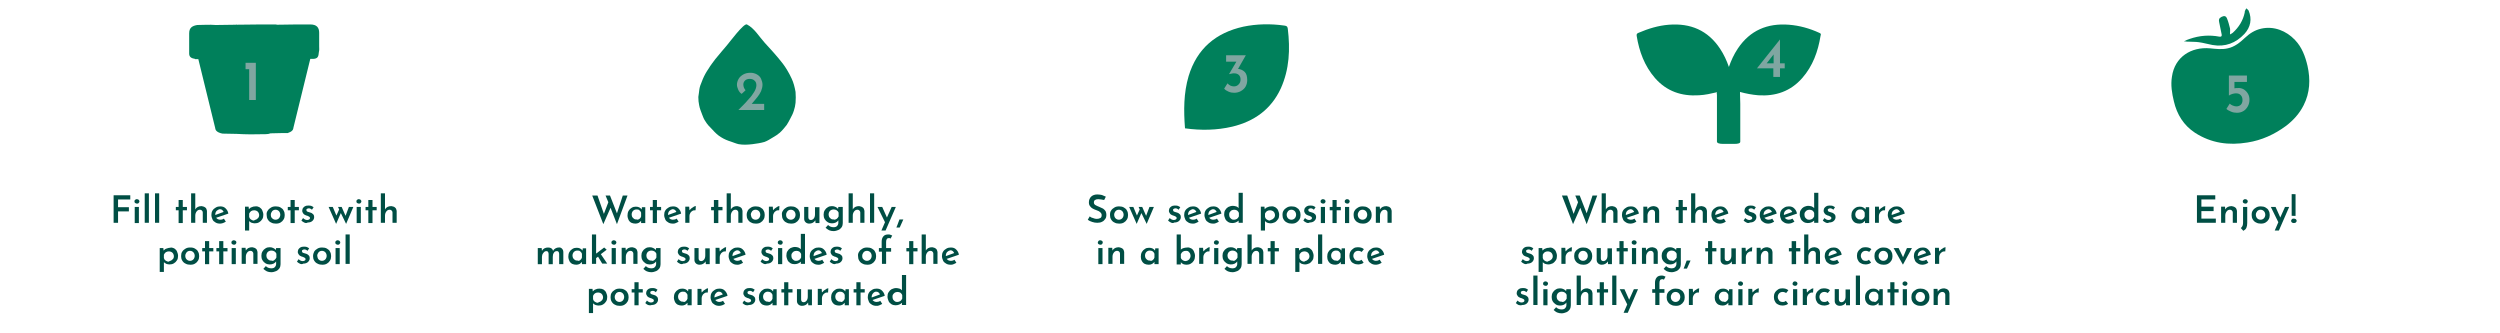 <svg xmlns="http://www.w3.org/2000/svg" xmlns:xlink="http://www.w3.org/1999/xlink" id="Layer_1" x="0px" y="0px" viewBox="0 0 900 120" style="enable-background:new 0 0 900 120;" xml:space="preserve"><style type="text/css">	.st0{fill:#00805B;}	.st1{fill:#80A6A1;}	.st2{fill:#004E44;}</style><g>	<g>		<path class="st0" d="M808.2,13.6C808.2,13.5,808.2,13.5,808.2,13.6c1.7-1.6,3.6-2.8,5.9-3.3c4.5-1,9,0.8,12.1,4.1   c2.5,2.6,3.7,5.9,4.5,9.3c1.1,4.9,0.9,9.7-1.4,14.2c-1.5,3-3.7,5.4-6.3,7.4c-4.2,3.1-8.8,5.2-13.9,6c-6.7,1.1-13,0.3-18.9-3.5   c-4.1-2.7-6.5-6.6-7.6-11.3c-0.7-2.9-1.2-5.9-0.7-8.9c1-7.1,6.9-10.8,13.7-10.2c2.1,0.2,4.3,0.5,6.4,0   C804.4,16.9,806.4,15.3,808.2,13.6z"></path>		<path class="st0" d="M786.4,14.8c0.6-0.3,1.2-0.6,1.9-0.8c3.5-1.2,7-1.5,10.7-0.8c0.7,0.1,0.9-0.2,0.8-0.8   c-0.3-1.5-0.6-2.9-0.9-4.4c-0.2-0.9-0.1-1.4,0.8-1.9c1-0.5,1.6-0.4,2,0.5c0.5,1.2,0.8,2.4,1.1,3.6c0.1,0.6,0,1.3,0,2.2   c0.5-0.3,0.8-0.4,1-0.6c2.2-2,3.7-4.4,4.3-7.3c0-0.2,0-0.4,0.1-0.6c0.1-0.3,0.3-0.6,0.5-0.9c0.3,0.3,0.6,0.5,0.8,0.8   c1.3,3.1,0.7,6-1.5,8.4c-3.1,3.3-6.9,4.8-11.5,4c-1.7-0.3-3.3-0.8-4.9-1c-1.3-0.2-2.5-0.1-3.8-0.2c-0.4,0-0.7,0-1.1-0.1   C786.4,15.1,786.4,14.9,786.4,14.8z"></path>	</g></g><path class="st0" d="M114.9,16.7c0-1.8,0-1.8,0-1.8c0-1,0-2.1,0-3.1c0-1.9-0.9-3-3.2-3c-1.8,0-3.4,0-4.9,0l-7,0.1 c-0.3-0.1-0.7-0.1-1.1-0.1c-1.8,0-3.4,0-4.9,0l-8.9,0.1c0.1,0,0.3,0,0.4-0.1c-0.1,0-0.3,0-0.4,0.1L77.9,9l-0.6,0c0.1,0,0.2,0,0.3,0 c-2.2-0.2-4.4,0-6.6,0c-1.7,0.3-2.9,0.9-2.9,3c0,0.9,0,0.1,0,1c0,1.8,0,1.8,0,1.8c0,1,0,3.4,0,4.5c0,1.3,0.9,1.7,2.1,1.9 c0,0,0,0.1,0,0.1h1.2l6.1,24.9c0,0-0.1,1.1,1.8,1.7c0.2,0.1,0.5,0.1,0.8,0.2c9.9,0.1,5,0.4,15.6,0.2c0.6,0,1.2-0.1,1.7-0.3 c2.8-0.1,5.4-0.1,6.2-0.1c0.1,0,0.1,0,0.2-0.1c1.9-0.6,1.8-1.7,1.8-1.7l6.1-24.9h1.1c0,0,0,0,0,0c1.5-0.1,1.9-0.7,2-2.5 C115,17.9,114.9,17.6,114.9,16.7z"></path><g>	<g>		<path class="st1" d="M92.1,22.7V36h-2.4V24.9h-1.3v-2.3H92.1z"></path>	</g></g><g>	<g>		<path class="st2" d="M46.9,70.3v1.5h-4.4v2.8h3.9v1.5h-3.9v4.1h-1.6v-9.9H46.9z"></path>		<path class="st2" d="M48.7,71.9c0.2-0.2,0.4-0.2,0.6-0.2c0.2,0,0.4,0.1,0.6,0.2c0.2,0.2,0.3,0.4,0.3,0.6c0,0.2-0.1,0.4-0.3,0.6   c-0.2,0.2-0.4,0.2-0.6,0.2c-0.2,0-0.4-0.1-0.6-0.2s-0.3-0.3-0.3-0.6C48.4,72.2,48.5,72,48.7,71.9z M50,74.5v5.8h-1.5v-5.8H50z"></path>		<path class="st2" d="M53.6,69.6v10.6h-1.5V69.6H53.6z"></path>		<path class="st2" d="M57.3,69.6v10.6h-1.5V69.6H57.3z"></path>		<path class="st2" d="M65.8,72v2.5h1.5v1.2h-1.5v4.6h-1.5v-4.6h-1v-1.2h1V72H65.8z"></path>		<path class="st2" d="M73.9,74.7c0.4,0.3,0.5,0.7,0.6,1.2v4.3h-1.5v-3.7c0-0.3-0.1-0.5-0.3-0.7c-0.2-0.2-0.4-0.3-0.7-0.3   c-0.5,0-0.9,0.2-1.2,0.6c-0.3,0.4-0.5,0.9-0.5,1.5v2.6h-1.5V69.6h1.5v5.8c0.2-0.4,0.5-0.7,0.9-0.9c0.4-0.2,0.8-0.3,1.4-0.3   C73.1,74.3,73.5,74.4,73.9,74.7z"></path>		<path class="st2" d="M80.6,78.7l0.7,1.1c-0.3,0.2-0.6,0.3-1,0.5c-0.4,0.1-0.7,0.2-1,0.2c-0.7,0-1.2-0.1-1.7-0.4   c-0.5-0.3-0.9-0.6-1.1-1.1s-0.4-1-0.4-1.6c0-0.6,0.1-1.1,0.4-1.6c0.3-0.5,0.7-0.8,1.2-1.1c0.5-0.3,1-0.4,1.6-0.4   c0.8,0,1.4,0.2,1.9,0.7c0.5,0.5,0.9,1.1,1,1.9l-4.4,1.5c0.2,0.2,0.4,0.4,0.6,0.5c0.3,0.1,0.5,0.2,0.8,0.2   C79.8,79.1,80.2,79,80.6,78.7z M78,75.9c-0.3,0.3-0.5,0.8-0.5,1.3c0,0.1,0,0.2,0,0.2l3-1.1c-0.1-0.3-0.3-0.5-0.5-0.7   c-0.2-0.2-0.5-0.3-0.9-0.3C78.7,75.4,78.3,75.6,78,75.9z"></path>		<path class="st2" d="M93.4,74.6c0.4,0.3,0.8,0.6,1,1.1c0.2,0.5,0.4,1,0.4,1.6c0,0.6-0.1,1.2-0.4,1.6c-0.3,0.5-0.6,0.8-1.1,1.1   s-1,0.4-1.6,0.4c-0.4,0-0.7-0.1-1.1-0.2s-0.6-0.4-0.9-0.6V83h-1.5v-8.6h1.3l0.1,0.9c0.3-0.3,0.6-0.6,1-0.7   c0.4-0.2,0.8-0.3,1.3-0.3C92.5,74.2,93,74.4,93.4,74.6z M92.3,79c0.3-0.2,0.5-0.4,0.7-0.6c0.2-0.3,0.3-0.6,0.3-0.9   c0-0.5-0.2-1-0.5-1.3s-0.8-0.5-1.3-0.5c-0.4,0-0.8,0.1-1.1,0.3c-0.3,0.2-0.5,0.5-0.7,0.9v1.2c0.1,0.4,0.3,0.7,0.6,0.9   c0.3,0.2,0.7,0.4,1.1,0.4C91.7,79.2,92,79.1,92.3,79z"></path>		<path class="st2" d="M96.4,75.8c0.3-0.5,0.7-0.8,1.2-1.1c0.5-0.3,1-0.4,1.7-0.4c0.6,0,1.2,0.1,1.7,0.4c0.5,0.3,0.9,0.6,1.1,1.1   c0.3,0.5,0.4,1,0.4,1.6s-0.1,1.1-0.4,1.6c-0.3,0.5-0.6,0.8-1.1,1.1c-0.5,0.3-1,0.4-1.7,0.4c-0.6,0-1.2-0.1-1.7-0.4   c-0.5-0.2-0.9-0.6-1.2-1.1s-0.4-1-0.4-1.6C95.9,76.7,96.1,76.2,96.4,75.8z M98,78.6c0.3,0.3,0.7,0.5,1.2,0.5   c0.5,0,0.9-0.2,1.2-0.5c0.3-0.3,0.5-0.8,0.5-1.3c0-0.5-0.2-1-0.5-1.3s-0.7-0.5-1.2-0.5c-0.5,0-0.9,0.2-1.2,0.5   c-0.3,0.4-0.5,0.8-0.5,1.3C97.5,77.8,97.6,78.3,98,78.6z"></path>		<path class="st2" d="M106.1,72v2.5h1.5v1.2h-1.5v4.6h-1.5v-4.6h-1v-1.2h1V72H106.1z"></path>		<path class="st2" d="M109.5,80.1c-0.4-0.2-0.7-0.4-1-0.7l0.6-0.9c0.5,0.5,1,0.7,1.5,0.7c0.3,0,0.5-0.1,0.7-0.2   c0.2-0.1,0.3-0.3,0.3-0.5c0-0.2-0.1-0.4-0.3-0.5c-0.2-0.1-0.4-0.2-0.6-0.3s-0.4-0.1-0.4-0.1c-0.5-0.2-0.9-0.4-1.1-0.7   s-0.4-0.6-0.4-1c0-0.3,0.1-0.6,0.2-0.9c0.2-0.3,0.4-0.5,0.7-0.7c0.3-0.2,0.7-0.3,1.2-0.3c0.4,0,0.8,0,1.1,0.1   c0.3,0.1,0.6,0.3,0.9,0.5l-0.6,0.9c-0.2-0.2-0.4-0.3-0.6-0.4s-0.4-0.1-0.6-0.1c-0.2,0-0.4,0.1-0.6,0.2c-0.2,0.1-0.2,0.2-0.2,0.4   c0,0.2,0.1,0.4,0.2,0.5c0.2,0.1,0.4,0.2,0.8,0.3c0.2,0,0.3,0.1,0.3,0.1c0.5,0.1,0.8,0.3,1.1,0.6s0.4,0.6,0.4,1   c0,0.6-0.2,1-0.6,1.4s-1,0.6-1.7,0.6C110.3,80.4,109.9,80.3,109.5,80.1z"></path>		<path class="st2" d="M127.2,74.5l-2.6,6.1l-1.9-3.9l-1.7,3.9l-2.7-6.1h1.5l1.3,3.1l1-2.2l-0.4-0.9h1.3l1.4,3.2l1.2-3.2H127.2z"></path>		<path class="st2" d="M128.6,71.9c0.2-0.2,0.4-0.2,0.6-0.2c0.2,0,0.4,0.1,0.6,0.2c0.2,0.2,0.3,0.4,0.3,0.6c0,0.2-0.1,0.4-0.3,0.6   c-0.2,0.2-0.4,0.2-0.6,0.2c-0.2,0-0.4-0.1-0.6-0.2s-0.3-0.3-0.3-0.6C128.3,72.2,128.4,72,128.6,71.9z M129.9,74.5v5.8h-1.5v-5.8   H129.9z"></path>		<path class="st2" d="M134.1,72v2.5h1.5v1.2h-1.5v4.6h-1.5v-4.6h-1v-1.2h1V72H134.1z"></path>		<path class="st2" d="M142.2,74.7c0.4,0.3,0.5,0.7,0.6,1.2v4.3h-1.5v-3.7c0-0.3-0.1-0.5-0.3-0.7c-0.2-0.2-0.4-0.3-0.7-0.3   c-0.5,0-0.9,0.2-1.2,0.6c-0.3,0.4-0.5,0.9-0.5,1.5v2.6h-1.5V69.6h1.5v5.8c0.2-0.4,0.5-0.7,0.9-0.9s0.8-0.3,1.4-0.3   C141.4,74.3,141.9,74.4,142.2,74.7z"></path>		<path class="st2" d="M62.7,89.4c0.4,0.3,0.8,0.6,1,1.1c0.2,0.5,0.4,1,0.4,1.6c0,0.6-0.1,1.2-0.4,1.6c-0.3,0.5-0.6,0.8-1.1,1.1   s-1,0.4-1.6,0.4c-0.4,0-0.7-0.1-1.1-0.2c-0.4-0.2-0.6-0.4-0.9-0.6v3.5h-1.5v-8.6h1.3l0.1,0.9c0.3-0.3,0.6-0.6,1-0.7   s0.8-0.3,1.3-0.3C61.7,89,62.2,89.2,62.7,89.4z M61.6,93.8c0.3-0.2,0.5-0.4,0.7-0.6s0.3-0.6,0.3-0.9c0-0.5-0.2-1-0.5-1.3   c-0.3-0.3-0.8-0.5-1.3-0.5c-0.4,0-0.8,0.1-1.1,0.3s-0.5,0.5-0.7,0.9v1.2c0.1,0.4,0.3,0.7,0.6,0.9c0.3,0.2,0.7,0.4,1.1,0.4   C61,94,61.3,93.9,61.6,93.8z"></path>		<path class="st2" d="M65.6,90.6c0.3-0.5,0.7-0.8,1.2-1.1c0.5-0.3,1-0.4,1.7-0.4s1.2,0.1,1.7,0.4c0.5,0.3,0.9,0.6,1.1,1.1   c0.3,0.5,0.4,1,0.4,1.6s-0.1,1.1-0.4,1.6c-0.3,0.5-0.6,0.8-1.1,1.1s-1,0.4-1.7,0.4c-0.6,0-1.2-0.1-1.7-0.4   c-0.5-0.2-0.9-0.6-1.2-1.1c-0.3-0.5-0.4-1-0.4-1.6C65.2,91.6,65.3,91,65.6,90.6z M67.2,93.4c0.3,0.3,0.7,0.5,1.2,0.5   c0.5,0,0.9-0.2,1.2-0.5c0.3-0.3,0.5-0.8,0.5-1.3c0-0.5-0.2-1-0.5-1.3c-0.3-0.3-0.7-0.5-1.2-0.5c-0.5,0-0.9,0.2-1.2,0.5   c-0.3,0.4-0.5,0.8-0.5,1.3C66.7,92.7,66.9,93.1,67.2,93.4z"></path>		<path class="st2" d="M75.3,86.8v2.5h1.5v1.2h-1.5v4.6h-1.5v-4.6h-1v-1.2h1v-2.5H75.3z"></path>		<path class="st2" d="M80.4,86.8v2.5h1.5v1.2h-1.5v4.6h-1.5v-4.6h-1v-1.2h1v-2.5H80.4z"></path>		<path class="st2" d="M83.6,86.7c0.2-0.2,0.4-0.2,0.6-0.2c0.2,0,0.4,0.1,0.6,0.2s0.3,0.4,0.3,0.6c0,0.2-0.1,0.4-0.3,0.6   s-0.4,0.2-0.6,0.2c-0.2,0-0.4-0.1-0.6-0.2s-0.3-0.3-0.3-0.6C83.3,87,83.4,86.8,83.6,86.7z M84.9,89.3v5.8h-1.5v-5.8H84.9z"></path>		<path class="st2" d="M92.1,89.5c0.4,0.3,0.5,0.7,0.6,1.2v4.3h-1.5v-3.7c0-0.3-0.1-0.5-0.3-0.7c-0.2-0.2-0.4-0.3-0.7-0.3   c-0.5,0-0.9,0.2-1.2,0.6c-0.3,0.4-0.5,0.9-0.5,1.5v2.6H87v-5.8h1.4l0.1,1c0.2-0.4,0.5-0.7,0.9-0.9c0.4-0.2,0.9-0.3,1.4-0.3   C91.3,89.1,91.7,89.2,92.1,89.5z"></path>		<path class="st2" d="M101,89.3v5.8c0,0.5-0.1,1-0.4,1.5c-0.3,0.4-0.7,0.8-1.2,1c-0.5,0.2-1.1,0.4-1.7,0.4c-0.6,0-1.1-0.1-1.6-0.3   c-0.4-0.2-0.8-0.5-1.3-0.9l0.9-1c0.3,0.3,0.6,0.5,0.9,0.6s0.6,0.2,1,0.2c0.6,0,1-0.1,1.3-0.4c0.3-0.3,0.5-0.7,0.5-1.1v-1   c-0.2,0.3-0.5,0.6-0.9,0.8c-0.4,0.2-0.9,0.3-1.4,0.3c-0.5,0-1-0.1-1.5-0.4s-0.8-0.6-1.1-1.1s-0.4-1-0.4-1.6c0-0.6,0.1-1.1,0.4-1.6   s0.6-0.8,1.1-1.1c0.5-0.3,0.9-0.4,1.5-0.4c0.5,0,0.9,0.1,1.3,0.3c0.4,0.2,0.7,0.4,0.9,0.7l0.1-0.7H101z M98.8,93.6   c0.3-0.2,0.5-0.5,0.7-0.9v-1.3c-0.1-0.4-0.4-0.7-0.7-0.9c-0.3-0.2-0.7-0.3-1.1-0.3c-0.5,0-1,0.2-1.3,0.5s-0.5,0.8-0.5,1.3   c0,0.3,0.1,0.7,0.2,0.9c0.2,0.3,0.4,0.5,0.7,0.7c0.3,0.2,0.6,0.2,0.9,0.2C98.1,94,98.5,93.9,98.8,93.6z"></path>		<path class="st2" d="M107.9,94.9c-0.4-0.2-0.7-0.4-1-0.7l0.6-0.9c0.5,0.5,1,0.7,1.5,0.7c0.3,0,0.5-0.1,0.7-0.2s0.3-0.3,0.3-0.5   c0-0.2-0.1-0.4-0.3-0.5c-0.2-0.1-0.4-0.2-0.6-0.3s-0.4-0.1-0.4-0.1c-0.5-0.2-0.9-0.4-1.1-0.7s-0.4-0.6-0.4-1   c0-0.3,0.1-0.6,0.2-0.9c0.2-0.3,0.4-0.5,0.7-0.7s0.7-0.3,1.2-0.3c0.4,0,0.8,0,1.1,0.1c0.3,0.1,0.6,0.3,0.9,0.5l-0.6,0.9   c-0.2-0.2-0.4-0.3-0.6-0.4s-0.4-0.1-0.6-0.1c-0.2,0-0.4,0.1-0.6,0.2c-0.2,0.1-0.2,0.2-0.2,0.4c0,0.2,0.1,0.4,0.2,0.5   s0.4,0.2,0.8,0.3c0.2,0,0.3,0.1,0.3,0.1c0.5,0.1,0.8,0.3,1.1,0.6c0.3,0.3,0.4,0.6,0.4,1c0,0.6-0.2,1-0.6,1.4   c-0.4,0.4-1,0.6-1.7,0.6C108.7,95.2,108.3,95.1,107.9,94.9z"></path>		<path class="st2" d="M113.1,90.6c0.3-0.5,0.7-0.8,1.2-1.1c0.5-0.3,1-0.4,1.7-0.4c0.6,0,1.2,0.1,1.7,0.4c0.5,0.3,0.9,0.6,1.1,1.1   c0.3,0.5,0.4,1,0.4,1.6s-0.1,1.1-0.4,1.6c-0.3,0.5-0.6,0.8-1.1,1.1c-0.5,0.3-1,0.4-1.7,0.4c-0.6,0-1.2-0.1-1.7-0.4   c-0.5-0.2-0.9-0.6-1.2-1.1s-0.4-1-0.4-1.6C112.7,91.6,112.9,91,113.1,90.6z M114.7,93.4c0.3,0.3,0.7,0.5,1.2,0.5   c0.5,0,0.9-0.2,1.2-0.5c0.3-0.3,0.5-0.8,0.5-1.3c0-0.5-0.2-1-0.5-1.3s-0.7-0.5-1.2-0.5c-0.5,0-0.9,0.2-1.2,0.5   c-0.3,0.4-0.5,0.8-0.5,1.3C114.3,92.7,114.4,93.1,114.7,93.4z"></path>		<path class="st2" d="M121,86.7c0.2-0.2,0.4-0.2,0.6-0.2c0.2,0,0.4,0.1,0.6,0.2c0.2,0.2,0.3,0.4,0.3,0.6c0,0.2-0.1,0.4-0.3,0.6   c-0.2,0.2-0.4,0.2-0.6,0.2c-0.2,0-0.4-0.1-0.6-0.2s-0.3-0.3-0.3-0.6C120.7,87,120.8,86.8,121,86.7z M122.3,89.3v5.8h-1.5v-5.8   H122.3z"></path>		<path class="st2" d="M125.9,84.4v10.6h-1.5V84.4H125.9z"></path>	</g></g><g>	<g>		<path class="st0" d="M251.7,37.9c0.2,1.2,0.7,2.3,1.1,3.4c0.3,0.8,0.6,1.6,1.1,2.3c0.7,1.2,1.6,2.1,2.6,3.1c0.9,1,1.9,2,3.1,2.7   c1.1,0.7,2.3,1.2,3.6,1.6c0.9,0.3,1.8,0.7,2.7,0.9c1.6,0.3,3.3,0.2,5,0c1.5-0.2,2.9-0.4,4.3-0.8c1.1-0.4,2-1,3-1.6   c0.9-0.5,1.8-1.1,2.5-1.7c0.9-0.8,1.7-1.8,2.5-2.8c0.5-0.8,0.9-1.5,1.3-2.3c0.5-0.9,1-1.9,1.3-2.9c0.3-0.9,0.5-1.8,0.6-2.8   c0.1-1.2,0.1-2.6,0-3.9c-0.3-1.7-0.7-3.3-1.4-4.8c-0.5-1.1-1.1-2.2-1.7-3.2c-0.9-1.5-2-2.9-3.1-4.2c-0.6-0.7-1.3-1.5-1.9-2.2   c-1-1.1-2-2.2-3-3.3c-2-2.2-3.7-5.2-6.4-6.6c-1.1-0.6-6.4,6.6-7.2,7.5c-1.3,1.6-2.8,3.2-4.2,5c-0.8,1.1-1.7,2.2-2.4,3.4   c-0.9,1.3-1.5,2.4-2.1,3.8c-0.3,0.7-0.7,1.7-0.9,2.3c-0.3,0.9-0.4,1.7-0.5,2.7c0,0.4-0.2,1-0.2,1.4C251.4,36,251.5,37,251.7,37.9z   "></path>	</g></g><g>	<g>		<path class="st1" d="M275.1,37.3v2.3h-9.3l0.7-0.7c1.3-1.3,2.4-2.4,3.1-3.3c0.8-0.8,1.4-1.7,1.9-2.5s0.8-1.7,0.8-2.4   c0-0.7-0.2-1.3-0.7-1.7c-0.4-0.4-1-0.6-1.7-0.6c-0.7,0-1.3,0.2-1.7,0.6c-0.4,0.4-0.6,0.9-0.6,1.4c0,0.8,0.3,1.5,0.8,2.1l-1.4,1.3   c-0.5-0.3-0.9-0.8-1.2-1.4c-0.3-0.7-0.5-1.3-0.5-1.9c0-0.7,0.2-1.4,0.6-2.1c0.4-0.7,1-1.2,1.7-1.6c0.7-0.4,1.6-0.6,2.6-0.6   c0.8,0,1.6,0.2,2.3,0.6c0.7,0.4,1.2,0.9,1.5,1.6s0.5,1.4,0.5,2.1s-0.2,1.5-0.5,2.3c-0.4,0.8-0.8,1.5-1.3,2.1   c-0.5,0.6-1.2,1.5-2.1,2.5H275.1z"></path>	</g></g><g>	<g>		<path class="st2" d="M222.1,80.7l-2.3-5.9l-2.6,5.9l-4-10.3h1.9l2.3,6.6l1.6-4.2l-1-2.4h1.6l2.5,6.4l2.1-6.4h1.7L222.1,80.7z"></path>		<path class="st2" d="M232.3,74.5v5.8h-1.5v-0.8c-0.2,0.2-0.5,0.5-0.8,0.7c-0.4,0.2-0.8,0.3-1.2,0.3c-0.6,0-1-0.1-1.5-0.3   c-0.4-0.2-0.8-0.6-1-1s-0.4-1-0.4-1.6c0-0.6,0.1-1.2,0.4-1.7s0.6-0.8,1.1-1.1s0.9-0.4,1.5-0.4c0.9,0,1.6,0.3,2.1,1l0.1-0.8H232.3z    M230.2,78.8c0.3-0.2,0.5-0.5,0.6-0.9v-1.3c-0.1-0.4-0.3-0.6-0.6-0.9s-0.7-0.3-1.1-0.3c-0.5,0-0.9,0.2-1.2,0.5s-0.5,0.8-0.5,1.3   c0,0.3,0.1,0.7,0.2,0.9c0.2,0.3,0.4,0.5,0.7,0.7c0.3,0.2,0.6,0.2,0.9,0.2C229.6,79.2,229.9,79,230.2,78.8z"></path>		<path class="st2" d="M236.5,72v2.5h1.5v1.2h-1.5v4.6H235v-4.6h-1v-1.2h1V72H236.5z"></path>		<path class="st2" d="M243.6,78.7l0.7,1.1c-0.3,0.2-0.6,0.3-1,0.5s-0.7,0.2-1,0.2c-0.7,0-1.2-0.1-1.7-0.4c-0.5-0.3-0.9-0.6-1.1-1.1   s-0.4-1-0.4-1.6c0-0.6,0.1-1.1,0.4-1.6c0.3-0.5,0.7-0.8,1.2-1.1c0.5-0.3,1-0.4,1.6-0.4c0.8,0,1.4,0.2,1.9,0.7   c0.5,0.5,0.9,1.1,1,1.9l-4.4,1.5c0.2,0.2,0.4,0.4,0.6,0.5c0.3,0.1,0.5,0.2,0.8,0.2C242.7,79.1,243.2,79,243.6,78.7z M241,75.9   c-0.3,0.3-0.5,0.8-0.5,1.3c0,0.1,0,0.2,0,0.2l3-1.1c-0.1-0.3-0.3-0.5-0.5-0.7c-0.2-0.2-0.5-0.3-0.9-0.3   C241.7,75.4,241.3,75.6,241,75.9z"></path>		<path class="st2" d="M248.9,75c0.3-0.2,0.6-0.4,0.9-0.6s0.5-0.2,0.7-0.2l-0.1,1.5c-0.4,0-0.8,0-1.1,0.2c-0.3,0.2-0.6,0.4-0.8,0.8   c-0.2,0.3-0.3,0.7-0.3,1v2.5h-1.5v-5.8h1.4l0.1,1.3C248.4,75.5,248.7,75.2,248.9,75z"></path>		<path class="st2" d="M258.6,72v2.5h1.5v1.2h-1.5v4.6H257v-4.6h-1v-1.2h1V72H258.6z"></path>		<path class="st2" d="M266.7,74.7c0.4,0.3,0.5,0.7,0.6,1.2v4.3h-1.5v-3.7c0-0.3-0.1-0.5-0.3-0.7c-0.2-0.2-0.4-0.3-0.7-0.3   c-0.5,0-0.9,0.2-1.2,0.6c-0.3,0.4-0.5,0.9-0.5,1.5v2.6h-1.5V69.6h1.5v5.8c0.2-0.4,0.5-0.7,0.9-0.9s0.8-0.3,1.4-0.3   C265.8,74.3,266.3,74.4,266.7,74.7z"></path>		<path class="st2" d="M269.2,75.8c0.3-0.5,0.7-0.8,1.2-1.1c0.5-0.3,1-0.4,1.7-0.4c0.6,0,1.2,0.1,1.7,0.4c0.5,0.3,0.9,0.6,1.1,1.1   c0.3,0.5,0.4,1,0.4,1.6s-0.1,1.1-0.4,1.6c-0.3,0.5-0.6,0.8-1.1,1.1c-0.5,0.3-1,0.4-1.7,0.4c-0.6,0-1.2-0.1-1.7-0.4   c-0.5-0.2-0.9-0.6-1.2-1.1s-0.4-1-0.4-1.6C268.8,76.7,269,76.2,269.2,75.8z M270.8,78.6c0.3,0.3,0.7,0.5,1.2,0.5   c0.5,0,0.9-0.2,1.2-0.5c0.3-0.3,0.5-0.8,0.5-1.3c0-0.5-0.2-1-0.5-1.3s-0.7-0.5-1.2-0.5c-0.5,0-0.9,0.2-1.2,0.5   c-0.3,0.4-0.5,0.8-0.5,1.3C270.4,77.8,270.5,78.3,270.8,78.6z"></path>		<path class="st2" d="M279,75c0.3-0.2,0.6-0.4,0.9-0.6s0.5-0.2,0.7-0.2l-0.1,1.5c-0.4,0-0.8,0-1.1,0.2c-0.3,0.2-0.6,0.4-0.8,0.8   c-0.2,0.3-0.3,0.7-0.3,1v2.5h-1.5v-5.8h1.4l0.1,1.3C278.5,75.5,278.7,75.2,279,75z"></path>		<path class="st2" d="M281.9,75.8c0.3-0.5,0.7-0.8,1.2-1.1c0.5-0.3,1-0.4,1.7-0.4c0.6,0,1.2,0.1,1.7,0.4c0.5,0.3,0.9,0.6,1.1,1.1   c0.3,0.5,0.4,1,0.4,1.6s-0.1,1.1-0.4,1.6c-0.3,0.5-0.6,0.8-1.1,1.1c-0.5,0.3-1,0.4-1.7,0.4c-0.6,0-1.2-0.1-1.7-0.4   c-0.5-0.2-0.9-0.6-1.2-1.1s-0.4-1-0.4-1.6C281.4,76.7,281.6,76.2,281.9,75.8z M283.5,78.6c0.3,0.3,0.7,0.5,1.2,0.5   c0.5,0,0.9-0.2,1.2-0.5c0.3-0.3,0.5-0.8,0.5-1.3c0-0.5-0.2-1-0.5-1.3s-0.7-0.5-1.2-0.5c-0.5,0-0.9,0.2-1.2,0.5   c-0.3,0.4-0.5,0.8-0.5,1.3C283,77.8,283.1,78.3,283.5,78.6z"></path>		<path class="st2" d="M295,74.5v5.8h-1.4l-0.1-1c-0.2,0.4-0.5,0.7-0.9,0.9c-0.4,0.2-0.8,0.3-1.3,0.3c-0.5,0-1-0.2-1.3-0.5   s-0.5-0.7-0.5-1.2v-4.3h1.5v3.7c0,0.6,0.3,1,0.9,1c0.4,0,0.8-0.2,1.1-0.6c0.3-0.4,0.4-0.9,0.4-1.5v-2.5H295z"></path>		<path class="st2" d="M303.4,74.5v5.8c0,0.5-0.1,1-0.4,1.5c-0.3,0.4-0.7,0.8-1.2,1c-0.5,0.2-1.1,0.4-1.7,0.4   c-0.6,0-1.1-0.1-1.6-0.3c-0.4-0.2-0.8-0.5-1.3-0.9l0.9-1c0.3,0.3,0.6,0.5,0.9,0.6s0.6,0.2,1,0.2c0.6,0,1-0.1,1.3-0.4   c0.3-0.3,0.5-0.7,0.5-1.1v-1c-0.2,0.3-0.5,0.6-0.9,0.8c-0.4,0.2-0.9,0.3-1.4,0.3c-0.5,0-1-0.1-1.5-0.4s-0.8-0.6-1.1-1.1   s-0.4-1-0.4-1.6c0-0.6,0.1-1.1,0.4-1.6s0.6-0.8,1.1-1.1c0.5-0.3,0.9-0.4,1.5-0.4c0.5,0,0.9,0.1,1.3,0.3c0.4,0.2,0.7,0.4,0.9,0.7   l0.1-0.7H303.4z M301.2,78.8c0.3-0.2,0.5-0.5,0.7-0.9v-1.3c-0.1-0.4-0.4-0.7-0.7-0.9c-0.3-0.2-0.7-0.3-1.1-0.3   c-0.5,0-1,0.2-1.3,0.5s-0.5,0.8-0.5,1.3c0,0.3,0.1,0.7,0.2,0.9c0.2,0.3,0.4,0.5,0.7,0.7c0.3,0.2,0.6,0.2,0.9,0.2   C300.5,79.2,300.8,79,301.2,78.8z"></path>		<path class="st2" d="M310.6,74.7c0.4,0.3,0.5,0.7,0.6,1.2v4.3h-1.5v-3.7c0-0.3-0.1-0.5-0.3-0.7c-0.2-0.2-0.4-0.3-0.7-0.3   c-0.5,0-0.9,0.2-1.2,0.6c-0.3,0.4-0.5,0.9-0.5,1.5v2.6h-1.5V69.6h1.5v5.8c0.2-0.4,0.5-0.7,0.9-0.9s0.8-0.3,1.4-0.3   C309.8,74.3,310.2,74.4,310.6,74.7z"></path>		<path class="st2" d="M314.7,69.6v10.6h-1.5V69.6H314.7z"></path>		<path class="st2" d="M322.5,74.5l-3.7,8.5h-1.5l1.3-3l-2.7-5.5h1.7l1.7,3.8l1.7-3.8H322.5z"></path>		<path class="st2" d="M323.9,81.9h-1.2l0.4-1c0.4-1.1,0.6-1.7,0.7-1.9h1.4L323.9,81.9z"></path>		<path class="st2" d="M202.3,89.5c0.3,0.3,0.5,0.7,0.5,1.3v4.3h-1.5v-3.7c0-0.3-0.1-0.5-0.2-0.7s-0.3-0.3-0.6-0.3   c-0.5,0-0.9,0.2-1.1,0.6c-0.3,0.4-0.4,0.9-0.4,1.5v2.6h-1.5v-3.7c0-0.3-0.1-0.5-0.2-0.7c-0.1-0.2-0.3-0.3-0.6-0.3   c-0.3,0-0.6,0.1-0.8,0.3c-0.2,0.2-0.4,0.5-0.6,0.8c-0.1,0.3-0.2,0.7-0.2,1v2.6h-1.5v-5.8h1.4l0.1,1c0.2-0.4,0.5-0.7,0.9-0.9   c0.4-0.2,0.8-0.3,1.3-0.3c0.5,0,0.9,0.1,1.2,0.3s0.5,0.5,0.6,0.9c0.2-0.4,0.5-0.7,0.9-0.9s0.7-0.3,1.1-0.3   C201.6,89,202,89.2,202.3,89.5z"></path>		<path class="st2" d="M211,89.3v5.8h-1.5v-0.8c-0.2,0.2-0.5,0.5-0.8,0.7c-0.4,0.2-0.8,0.3-1.2,0.3c-0.6,0-1-0.1-1.5-0.3   c-0.4-0.2-0.8-0.6-1-1s-0.4-1-0.4-1.6c0-0.6,0.1-1.2,0.4-1.7s0.6-0.8,1.1-1.1s0.9-0.4,1.5-0.4c0.9,0,1.6,0.3,2.1,1l0.1-0.8H211z    M208.9,93.6c0.3-0.2,0.5-0.5,0.6-0.9v-1.3c-0.1-0.4-0.3-0.6-0.6-0.9s-0.7-0.3-1.1-0.3c-0.5,0-0.9,0.2-1.2,0.5s-0.5,0.8-0.5,1.3   c0,0.3,0.1,0.7,0.2,0.9c0.2,0.3,0.4,0.5,0.7,0.7c0.3,0.2,0.6,0.2,0.9,0.2C208.2,94,208.6,93.9,208.9,93.6z"></path>		<path class="st2" d="M215.3,92.4l-0.7,0.5v2.1h-1.5V84.4h1.5v6.9l2.9-2.2l0.9,0.8l-2.1,1.6l2.3,3.4h-1.8L215.3,92.4z"></path>		<path class="st2" d="M220.4,86.7c0.2-0.2,0.4-0.2,0.6-0.2c0.2,0,0.4,0.1,0.6,0.2c0.2,0.2,0.3,0.4,0.3,0.6c0,0.2-0.1,0.4-0.3,0.6   c-0.2,0.2-0.4,0.2-0.6,0.2c-0.2,0-0.4-0.1-0.6-0.2s-0.3-0.3-0.3-0.6C220.1,87,220.2,86.8,220.4,86.7z M221.7,89.3v5.8h-1.5v-5.8   H221.7z"></path>		<path class="st2" d="M228.9,89.5c0.4,0.3,0.5,0.7,0.6,1.2v4.3h-1.5v-3.7c0-0.3-0.1-0.5-0.3-0.7s-0.4-0.3-0.7-0.3   c-0.5,0-0.9,0.2-1.2,0.6c-0.3,0.4-0.5,0.9-0.5,1.5v2.6h-1.5v-5.8h1.4l0.1,1c0.2-0.4,0.5-0.7,0.9-0.9c0.4-0.2,0.9-0.3,1.4-0.3   C228.1,89.1,228.5,89.2,228.9,89.5z"></path>		<path class="st2" d="M237.8,89.3v5.8c0,0.5-0.1,1-0.4,1.5c-0.3,0.4-0.7,0.8-1.2,1c-0.5,0.2-1.1,0.4-1.7,0.4   c-0.6,0-1.1-0.1-1.6-0.3s-0.8-0.5-1.3-0.9l0.9-1c0.3,0.3,0.6,0.5,0.9,0.6s0.6,0.2,1,0.2c0.6,0,1-0.1,1.3-0.4   c0.3-0.3,0.5-0.7,0.5-1.1v-1c-0.2,0.3-0.5,0.6-0.9,0.8c-0.4,0.2-0.9,0.3-1.4,0.3s-1-0.1-1.5-0.4c-0.4-0.3-0.8-0.6-1.1-1.1   c-0.3-0.5-0.4-1-0.4-1.6c0-0.6,0.1-1.1,0.4-1.6c0.3-0.5,0.6-0.8,1.1-1.1c0.5-0.3,0.9-0.4,1.5-0.4c0.5,0,0.9,0.1,1.3,0.3   c0.4,0.2,0.7,0.4,0.9,0.7l0.1-0.7H237.8z M235.6,93.6c0.3-0.2,0.5-0.5,0.7-0.9v-1.3c-0.1-0.4-0.4-0.7-0.7-0.9s-0.7-0.3-1.1-0.3   c-0.5,0-1,0.2-1.3,0.5s-0.5,0.8-0.5,1.3c0,0.3,0.1,0.7,0.2,0.9c0.2,0.3,0.4,0.5,0.7,0.7c0.3,0.2,0.6,0.2,0.9,0.2   C234.9,94,235.2,93.9,235.6,93.6z"></path>		<path class="st2" d="M244.7,94.9c-0.4-0.2-0.7-0.4-1-0.7l0.6-0.9c0.5,0.5,1,0.7,1.5,0.7c0.3,0,0.5-0.1,0.7-0.2   c0.2-0.1,0.3-0.3,0.3-0.5c0-0.2-0.1-0.4-0.3-0.5c-0.2-0.1-0.4-0.2-0.6-0.3s-0.4-0.1-0.4-0.1c-0.5-0.2-0.9-0.4-1.1-0.7   s-0.4-0.6-0.4-1c0-0.3,0.1-0.6,0.2-0.9c0.2-0.3,0.4-0.5,0.7-0.7c0.3-0.2,0.7-0.3,1.2-0.3c0.4,0,0.8,0,1.1,0.1   c0.3,0.1,0.6,0.3,0.9,0.5l-0.6,0.9c-0.2-0.2-0.4-0.3-0.6-0.4s-0.4-0.1-0.6-0.1c-0.2,0-0.4,0.1-0.6,0.2c-0.2,0.1-0.2,0.2-0.2,0.4   c0,0.2,0.1,0.4,0.2,0.5c0.2,0.1,0.4,0.2,0.8,0.3c0.2,0,0.3,0.1,0.3,0.1c0.5,0.1,0.8,0.3,1.1,0.6s0.4,0.6,0.4,1   c0,0.6-0.2,1-0.6,1.4s-1,0.6-1.7,0.6C245.5,95.2,245.1,95.1,244.7,94.9z"></path>		<path class="st2" d="M255.5,89.3v5.8h-1.4l-0.1-1c-0.2,0.4-0.5,0.7-0.9,0.9c-0.4,0.2-0.8,0.3-1.3,0.3c-0.5,0-1-0.2-1.3-0.5   s-0.5-0.7-0.5-1.2v-4.3h1.5V93c0,0.6,0.3,1,0.9,1c0.4,0,0.8-0.2,1.1-0.6c0.3-0.4,0.4-0.9,0.4-1.5v-2.5H255.5z"></path>		<path class="st2" d="M259.8,89.8c0.3-0.2,0.6-0.4,0.9-0.6s0.5-0.2,0.7-0.2l-0.1,1.5c-0.4,0-0.8,0-1.1,0.2   c-0.3,0.2-0.6,0.4-0.8,0.8c-0.2,0.3-0.3,0.7-0.3,1v2.5h-1.5v-5.8h1.4l0.1,1.3C259.3,90.3,259.5,90.1,259.8,89.8z"></path>		<path class="st2" d="M266.8,93.5l0.7,1.1c-0.3,0.2-0.6,0.3-1,0.5s-0.7,0.2-1,0.2c-0.7,0-1.2-0.1-1.7-0.4c-0.5-0.3-0.9-0.6-1.1-1.1   s-0.4-1-0.4-1.6c0-0.6,0.1-1.1,0.4-1.6c0.3-0.5,0.7-0.8,1.2-1.1c0.5-0.3,1-0.4,1.6-0.4c0.8,0,1.4,0.2,1.9,0.7   c0.5,0.5,0.9,1.1,1,1.9l-4.4,1.5c0.2,0.2,0.4,0.4,0.6,0.5c0.3,0.1,0.5,0.2,0.8,0.2C265.9,93.9,266.3,93.8,266.8,93.5z M264.2,90.7   c-0.3,0.3-0.5,0.8-0.5,1.3c0,0.1,0,0.2,0,0.2l3-1.1c-0.1-0.3-0.3-0.5-0.5-0.7c-0.2-0.2-0.5-0.3-0.9-0.3   C264.9,90.2,264.5,90.4,264.2,90.7z"></path>		<path class="st2" d="M274.8,94.9c-0.4-0.2-0.7-0.4-1-0.7l0.6-0.9c0.5,0.5,1,0.7,1.5,0.7c0.3,0,0.5-0.1,0.7-0.2s0.3-0.3,0.3-0.5   c0-0.2-0.1-0.4-0.3-0.5c-0.2-0.1-0.4-0.2-0.6-0.3s-0.4-0.1-0.4-0.1c-0.5-0.2-0.9-0.4-1.1-0.7s-0.4-0.6-0.4-1   c0-0.3,0.1-0.6,0.2-0.9c0.2-0.3,0.4-0.5,0.7-0.7s0.7-0.3,1.2-0.3c0.4,0,0.8,0,1.1,0.1c0.3,0.1,0.6,0.3,0.9,0.5l-0.6,0.9   c-0.2-0.2-0.4-0.3-0.6-0.4s-0.4-0.1-0.6-0.1c-0.2,0-0.4,0.1-0.6,0.2c-0.2,0.1-0.2,0.2-0.2,0.4c0,0.2,0.1,0.4,0.2,0.5   s0.4,0.2,0.8,0.3c0.2,0,0.3,0.1,0.3,0.1c0.5,0.1,0.8,0.3,1.1,0.6c0.3,0.3,0.4,0.6,0.4,1c0,0.6-0.2,1-0.6,1.4   c-0.4,0.4-1,0.6-1.7,0.6C275.6,95.2,275.2,95.1,274.8,94.9z"></path>		<path class="st2" d="M280.3,86.7c0.2-0.2,0.4-0.2,0.6-0.2c0.2,0,0.4,0.1,0.6,0.2c0.2,0.2,0.3,0.4,0.3,0.6c0,0.2-0.1,0.4-0.3,0.6   c-0.2,0.2-0.4,0.2-0.6,0.2c-0.2,0-0.4-0.1-0.6-0.2s-0.3-0.3-0.3-0.6C280,87,280.1,86.8,280.3,86.7z M281.6,89.3v5.8h-1.5v-5.8   H281.6z"></path>		<path class="st2" d="M289.8,84.4v10.6h-1.5v-0.8c-0.6,0.6-1.4,0.9-2.3,0.9c-0.5,0-1-0.1-1.5-0.4c-0.4-0.3-0.8-0.6-1-1.1   c-0.2-0.5-0.4-1-0.4-1.6c0-0.6,0.1-1.2,0.4-1.6c0.3-0.5,0.6-0.8,1.1-1.1c0.5-0.2,1-0.4,1.6-0.4c0.4,0,0.8,0.1,1.2,0.2   c0.4,0.2,0.7,0.4,0.9,0.6v-5.5H289.8z M287.7,93.6c0.3-0.2,0.5-0.5,0.7-0.9v-1.2c-0.1-0.4-0.3-0.6-0.6-0.9   c-0.3-0.2-0.7-0.3-1.1-0.3c-0.3,0-0.6,0.1-0.9,0.2c-0.3,0.2-0.5,0.4-0.7,0.7c-0.2,0.3-0.2,0.6-0.2,0.9c0,0.3,0.1,0.7,0.2,0.9   c0.2,0.3,0.4,0.5,0.7,0.7c0.3,0.2,0.6,0.2,0.9,0.2C287,93.9,287.4,93.8,287.7,93.6z"></path>		<path class="st2" d="M296,93.5l0.7,1.1c-0.3,0.2-0.6,0.3-1,0.5s-0.7,0.2-1,0.2c-0.7,0-1.2-0.1-1.7-0.4c-0.5-0.3-0.9-0.6-1.1-1.1   s-0.4-1-0.4-1.6c0-0.6,0.1-1.1,0.4-1.6c0.3-0.5,0.7-0.8,1.2-1.1c0.5-0.3,1-0.4,1.6-0.4c0.8,0,1.4,0.2,1.9,0.7   c0.5,0.5,0.9,1.1,1,1.9l-4.4,1.5c0.2,0.2,0.4,0.4,0.6,0.5c0.3,0.1,0.5,0.2,0.8,0.2C295.1,93.9,295.6,93.8,296,93.5z M293.4,90.7   c-0.3,0.3-0.5,0.8-0.5,1.3c0,0.1,0,0.2,0,0.2l3-1.1c-0.1-0.3-0.3-0.5-0.5-0.7c-0.2-0.2-0.5-0.3-0.9-0.3   C294.1,90.2,293.7,90.4,293.4,90.7z"></path>		<path class="st2" d="M299.7,94.9c-0.4-0.2-0.7-0.4-1-0.7l0.6-0.9c0.5,0.5,1,0.7,1.5,0.7c0.3,0,0.5-0.1,0.7-0.2   c0.2-0.1,0.3-0.3,0.3-0.5c0-0.2-0.1-0.4-0.3-0.5c-0.2-0.1-0.4-0.2-0.6-0.3s-0.4-0.1-0.4-0.1c-0.5-0.2-0.9-0.4-1.1-0.7   s-0.4-0.6-0.4-1c0-0.3,0.1-0.6,0.2-0.9c0.2-0.3,0.4-0.5,0.7-0.7c0.3-0.2,0.7-0.3,1.2-0.3c0.4,0,0.8,0,1.1,0.1   c0.3,0.1,0.6,0.3,0.9,0.5l-0.6,0.9c-0.2-0.2-0.4-0.3-0.6-0.4s-0.4-0.1-0.6-0.1c-0.2,0-0.4,0.1-0.6,0.2c-0.2,0.1-0.2,0.2-0.2,0.4   c0,0.2,0.1,0.4,0.2,0.5c0.2,0.1,0.4,0.2,0.8,0.3c0.2,0,0.3,0.1,0.3,0.1c0.5,0.1,0.8,0.3,1.1,0.6s0.4,0.6,0.4,1   c0,0.6-0.2,1-0.6,1.4s-1,0.6-1.7,0.6C300.5,95.2,300.1,95.1,299.7,94.9z"></path>		<path class="st2" d="M309.3,90.6c0.3-0.5,0.7-0.8,1.2-1.1c0.5-0.3,1-0.4,1.7-0.4c0.6,0,1.2,0.1,1.7,0.4c0.5,0.3,0.9,0.6,1.1,1.1   c0.3,0.5,0.4,1,0.4,1.6s-0.1,1.1-0.4,1.6c-0.3,0.5-0.6,0.8-1.1,1.1c-0.5,0.3-1,0.4-1.7,0.4c-0.6,0-1.2-0.1-1.7-0.4   c-0.5-0.2-0.9-0.6-1.2-1.1s-0.4-1-0.4-1.6C308.8,91.6,309,91,309.3,90.6z M310.9,93.4c0.3,0.3,0.7,0.5,1.2,0.5   c0.5,0,0.9-0.2,1.2-0.5c0.3-0.3,0.5-0.8,0.5-1.3c0-0.5-0.2-1-0.5-1.3s-0.7-0.5-1.2-0.5c-0.5,0-0.9,0.2-1.2,0.5   c-0.3,0.4-0.5,0.8-0.5,1.3C310.4,92.7,310.5,93.1,310.9,93.4z"></path>		<path class="st2" d="M317.4,90.6h-1v-1.3h1V87c0-0.8,0.2-1.4,0.6-1.9c0.4-0.5,1-0.7,1.8-0.7c0.2,0,0.5,0,0.7,0.1s0.5,0.2,0.7,0.3   l-0.6,1.1c-0.2-0.2-0.4-0.2-0.6-0.2c-0.7,0-1,0.5-1,1.4v2.2h1.8v1.3h-1.8v4.4h-1.5V90.6z"></path>		<path class="st2" d="M328.8,86.8v2.5h1.5v1.2h-1.5v4.6h-1.5v-4.6h-1v-1.2h1v-2.5H328.8z"></path>		<path class="st2" d="M336.9,89.5c0.4,0.3,0.5,0.7,0.6,1.2v4.3h-1.5v-3.7c0-0.3-0.1-0.5-0.3-0.7s-0.4-0.3-0.7-0.3   c-0.5,0-0.9,0.2-1.2,0.6c-0.3,0.4-0.5,0.9-0.5,1.5v2.6h-1.5V84.4h1.5v5.8c0.2-0.4,0.5-0.7,0.9-0.9c0.4-0.2,0.8-0.3,1.4-0.3   C336.1,89.1,336.5,89.2,336.9,89.5z"></path>		<path class="st2" d="M343.6,93.5l0.7,1.1c-0.3,0.2-0.6,0.3-1,0.5s-0.7,0.2-1,0.2c-0.7,0-1.2-0.1-1.7-0.4c-0.5-0.3-0.9-0.6-1.1-1.1   s-0.4-1-0.4-1.6c0-0.6,0.1-1.1,0.4-1.6c0.3-0.5,0.7-0.8,1.2-1.1c0.5-0.3,1-0.4,1.6-0.4c0.8,0,1.4,0.2,1.9,0.7   c0.5,0.5,0.9,1.1,1,1.9l-4.4,1.5c0.2,0.2,0.4,0.4,0.6,0.5c0.3,0.1,0.5,0.2,0.8,0.2C342.8,93.9,343.2,93.8,343.6,93.5z M341,90.7   c-0.3,0.3-0.5,0.8-0.5,1.3c0,0.1,0,0.2,0,0.2l3-1.1c-0.1-0.3-0.3-0.5-0.5-0.7c-0.2-0.2-0.5-0.3-0.9-0.3   C341.7,90.2,341.3,90.4,341,90.7z"></path>		<path class="st2" d="M217.2,104.2c0.4,0.3,0.8,0.6,1,1.1c0.2,0.5,0.4,1,0.4,1.6c0,0.6-0.1,1.2-0.4,1.6c-0.3,0.5-0.6,0.8-1.1,1.1   s-1,0.4-1.6,0.4c-0.4,0-0.7-0.1-1.1-0.2s-0.6-0.4-0.9-0.6v3.5H212V104h1.3l0.1,0.9c0.3-0.3,0.6-0.6,1-0.7c0.4-0.2,0.8-0.3,1.3-0.3   C216.3,103.9,216.8,104,217.2,104.2z M216.1,108.6c0.3-0.2,0.5-0.4,0.7-0.6c0.2-0.3,0.3-0.6,0.3-0.9c0-0.5-0.2-1-0.5-1.3   s-0.8-0.5-1.3-0.5c-0.4,0-0.8,0.1-1.1,0.3c-0.3,0.2-0.5,0.5-0.7,0.9v1.2c0.1,0.4,0.3,0.7,0.6,0.9c0.3,0.2,0.7,0.4,1.1,0.4   C215.5,108.8,215.8,108.7,216.1,108.6z"></path>		<path class="st2" d="M220.2,105.4c0.3-0.5,0.7-0.8,1.2-1.1c0.5-0.3,1-0.4,1.7-0.4c0.6,0,1.2,0.1,1.7,0.4c0.5,0.3,0.9,0.6,1.1,1.1   c0.3,0.5,0.4,1,0.4,1.6s-0.1,1.1-0.4,1.6c-0.3,0.5-0.6,0.8-1.1,1.1c-0.5,0.3-1,0.4-1.7,0.4c-0.6,0-1.2-0.1-1.7-0.4   c-0.5-0.2-0.9-0.6-1.2-1.1s-0.4-1-0.4-1.6C219.8,106.4,219.9,105.8,220.2,105.4z M221.8,108.2c0.3,0.3,0.7,0.5,1.2,0.5   c0.5,0,0.9-0.2,1.2-0.5c0.3-0.3,0.5-0.8,0.5-1.3c0-0.5-0.2-1-0.5-1.3s-0.7-0.5-1.2-0.5c-0.5,0-0.9,0.2-1.2,0.5   c-0.3,0.4-0.5,0.8-0.5,1.3C221.3,107.5,221.5,107.9,221.8,108.2z"></path>		<path class="st2" d="M229.9,101.6v2.5h1.5v1.2h-1.5v4.6h-1.5v-4.6h-1v-1.2h1v-2.5H229.9z"></path>		<path class="st2" d="M233.3,109.8c-0.4-0.2-0.7-0.4-1-0.7l0.6-0.9c0.5,0.5,1,0.7,1.5,0.7c0.3,0,0.5-0.1,0.7-0.2   c0.2-0.1,0.3-0.3,0.3-0.5c0-0.2-0.1-0.4-0.3-0.5c-0.2-0.1-0.4-0.2-0.6-0.3s-0.4-0.1-0.4-0.1c-0.5-0.2-0.9-0.4-1.1-0.7   s-0.4-0.6-0.4-1c0-0.3,0.1-0.6,0.2-0.9c0.2-0.3,0.4-0.5,0.7-0.7c0.3-0.2,0.7-0.3,1.2-0.3c0.4,0,0.8,0,1.1,0.1   c0.3,0.1,0.6,0.3,0.9,0.5l-0.6,0.9c-0.2-0.2-0.4-0.3-0.6-0.4s-0.4-0.1-0.6-0.1c-0.2,0-0.4,0.1-0.6,0.2c-0.2,0.1-0.2,0.2-0.2,0.4   c0,0.2,0.1,0.4,0.2,0.5c0.2,0.1,0.4,0.2,0.8,0.3c0.2,0,0.3,0.1,0.3,0.1c0.5,0.1,0.8,0.3,1.1,0.6s0.4,0.6,0.4,1   c0,0.6-0.2,1-0.6,1.4s-1,0.6-1.7,0.6C234.2,110,233.7,109.9,233.3,109.8z"></path>		<path class="st2" d="M249,104.1v5.8h-1.5V109c-0.2,0.2-0.5,0.5-0.8,0.7c-0.4,0.2-0.8,0.3-1.2,0.3c-0.6,0-1-0.1-1.5-0.3   c-0.4-0.2-0.8-0.6-1-1s-0.4-1-0.4-1.6c0-0.6,0.1-1.2,0.4-1.7s0.6-0.8,1.1-1.1s0.9-0.4,1.5-0.4c0.9,0,1.6,0.3,2.1,1l0.1-0.8H249z    M246.9,108.4c0.3-0.2,0.5-0.5,0.6-0.9v-1.3c-0.1-0.4-0.3-0.6-0.6-0.9s-0.7-0.3-1.1-0.3c-0.5,0-0.9,0.2-1.2,0.5s-0.5,0.8-0.5,1.3   c0,0.3,0.1,0.7,0.2,0.9c0.2,0.3,0.4,0.5,0.7,0.7c0.3,0.2,0.6,0.2,0.9,0.2C246.3,108.8,246.6,108.7,246.9,108.4z"></path>		<path class="st2" d="M253.3,104.6c0.3-0.2,0.6-0.4,0.9-0.6s0.5-0.2,0.7-0.2l-0.1,1.5c-0.4,0-0.8,0-1.1,0.2   c-0.3,0.2-0.6,0.4-0.8,0.8c-0.2,0.3-0.3,0.7-0.3,1v2.5h-1.5v-5.8h1.4l0.1,1.3C252.8,105.1,253,104.9,253.3,104.6z"></path>		<path class="st2" d="M260.3,108.3l0.7,1.1c-0.3,0.2-0.6,0.3-1,0.5c-0.4,0.1-0.7,0.2-1,0.2c-0.7,0-1.2-0.1-1.7-0.4   c-0.5-0.3-0.9-0.6-1.1-1.1s-0.4-1-0.4-1.6c0-0.6,0.1-1.1,0.4-1.6c0.3-0.5,0.7-0.8,1.2-1.1c0.5-0.3,1-0.4,1.6-0.4   c0.8,0,1.4,0.2,1.9,0.7c0.5,0.5,0.9,1.1,1,1.9l-4.4,1.5c0.2,0.2,0.4,0.4,0.6,0.5c0.3,0.1,0.5,0.2,0.8,0.2   C259.4,108.7,259.8,108.6,260.3,108.3z M257.7,105.6c-0.3,0.3-0.5,0.8-0.5,1.3c0,0.1,0,0.2,0,0.2l3-1.1c-0.1-0.3-0.3-0.5-0.5-0.7   c-0.2-0.2-0.5-0.3-0.9-0.3C258.4,105,258,105.2,257.7,105.6z"></path>		<path class="st2" d="M268.3,109.8c-0.4-0.2-0.7-0.4-1-0.7l0.6-0.9c0.5,0.5,1,0.7,1.5,0.7c0.3,0,0.5-0.1,0.7-0.2   c0.2-0.1,0.3-0.3,0.3-0.5c0-0.2-0.1-0.4-0.3-0.5c-0.2-0.1-0.4-0.2-0.6-0.3s-0.4-0.1-0.4-0.1c-0.5-0.2-0.9-0.4-1.1-0.7   s-0.4-0.6-0.4-1c0-0.3,0.1-0.6,0.2-0.9c0.2-0.3,0.4-0.5,0.7-0.7c0.3-0.2,0.7-0.3,1.2-0.3c0.4,0,0.8,0,1.1,0.1   c0.3,0.1,0.6,0.3,0.9,0.5l-0.6,0.9c-0.2-0.2-0.4-0.3-0.6-0.4s-0.4-0.1-0.6-0.1c-0.2,0-0.4,0.1-0.6,0.2c-0.2,0.1-0.2,0.2-0.2,0.4   c0,0.2,0.1,0.4,0.2,0.5c0.2,0.1,0.4,0.2,0.8,0.3c0.2,0,0.3,0.1,0.3,0.1c0.5,0.1,0.8,0.3,1.1,0.6s0.4,0.6,0.4,1   c0,0.6-0.2,1-0.6,1.4s-1,0.6-1.7,0.6C269.1,110,268.7,109.9,268.3,109.8z"></path>		<path class="st2" d="M279.6,104.1v5.8h-1.5V109c-0.2,0.2-0.5,0.5-0.8,0.7c-0.4,0.2-0.8,0.3-1.2,0.3c-0.6,0-1-0.1-1.5-0.3   c-0.4-0.2-0.8-0.6-1-1c-0.3-0.5-0.4-1-0.4-1.6c0-0.6,0.1-1.2,0.4-1.7c0.3-0.5,0.6-0.8,1.1-1.1c0.4-0.3,0.9-0.4,1.5-0.4   c0.9,0,1.6,0.3,2.1,1l0.1-0.8H279.6z M277.5,108.4c0.3-0.2,0.5-0.5,0.6-0.9v-1.3c-0.1-0.4-0.3-0.6-0.6-0.9   c-0.3-0.2-0.7-0.3-1.1-0.3c-0.5,0-0.9,0.2-1.2,0.5s-0.5,0.8-0.5,1.3c0,0.3,0.1,0.7,0.2,0.9c0.2,0.3,0.4,0.5,0.7,0.7   c0.3,0.2,0.6,0.2,0.9,0.2C276.8,108.8,277.2,108.7,277.5,108.4z"></path>		<path class="st2" d="M283.8,101.6v2.5h1.5v1.2h-1.5v4.6h-1.5v-4.6h-1v-1.2h1v-2.5H283.8z"></path>		<path class="st2" d="M292.3,104.1v5.8H291l-0.1-1c-0.2,0.4-0.5,0.7-0.9,0.9c-0.4,0.2-0.8,0.3-1.3,0.3c-0.5,0-1-0.2-1.3-0.5   s-0.5-0.7-0.5-1.2v-4.3h1.5v3.7c0,0.6,0.3,1,0.9,1c0.4,0,0.8-0.2,1.1-0.6c0.3-0.4,0.4-0.9,0.4-1.5v-2.5H292.3z"></path>		<path class="st2" d="M296.6,104.6c0.3-0.2,0.6-0.4,0.9-0.6s0.5-0.2,0.7-0.2l-0.1,1.5c-0.4,0-0.8,0-1.1,0.2   c-0.3,0.2-0.6,0.4-0.8,0.8c-0.2,0.3-0.3,0.7-0.3,1v2.5h-1.5v-5.8h1.4l0.1,1.3C296.1,105.1,296.3,104.9,296.6,104.6z"></path>		<path class="st2" d="M305.6,104.1v5.8h-1.5V109c-0.2,0.2-0.5,0.5-0.8,0.7c-0.4,0.2-0.8,0.3-1.2,0.3c-0.6,0-1-0.1-1.5-0.3   c-0.4-0.2-0.8-0.6-1-1c-0.3-0.5-0.4-1-0.4-1.6c0-0.6,0.1-1.2,0.4-1.7c0.3-0.5,0.6-0.8,1.1-1.1c0.4-0.3,0.9-0.4,1.5-0.4   c0.9,0,1.6,0.3,2.1,1l0.1-0.8H305.6z M303.5,108.4c0.3-0.2,0.5-0.5,0.6-0.9v-1.3c-0.1-0.4-0.3-0.6-0.6-0.9   c-0.3-0.2-0.7-0.3-1.1-0.3c-0.5,0-0.9,0.2-1.2,0.5s-0.5,0.8-0.5,1.3c0,0.3,0.1,0.7,0.2,0.9c0.2,0.3,0.4,0.5,0.7,0.7   c0.3,0.2,0.6,0.2,0.9,0.2C302.9,108.8,303.2,108.7,303.5,108.4z"></path>		<path class="st2" d="M309.8,101.6v2.5h1.5v1.2h-1.5v4.6h-1.5v-4.6h-1v-1.2h1v-2.5H309.8z"></path>		<path class="st2" d="M316.9,108.3l0.7,1.1c-0.3,0.2-0.6,0.3-1,0.5s-0.7,0.2-1,0.2c-0.7,0-1.2-0.1-1.7-0.4   c-0.5-0.3-0.9-0.6-1.1-1.1s-0.4-1-0.4-1.6c0-0.6,0.1-1.1,0.4-1.6c0.3-0.5,0.7-0.8,1.2-1.1c0.5-0.3,1-0.4,1.6-0.4   c0.8,0,1.4,0.2,1.9,0.7c0.5,0.5,0.9,1.1,1,1.9l-4.4,1.5c0.2,0.2,0.4,0.4,0.6,0.5c0.3,0.1,0.5,0.2,0.8,0.2   C316,108.7,316.5,108.6,316.9,108.3z M314.3,105.6c-0.3,0.3-0.5,0.8-0.5,1.3c0,0.1,0,0.2,0,0.2l3-1.1c-0.1-0.3-0.3-0.5-0.5-0.7   c-0.2-0.2-0.5-0.3-0.9-0.3C315,105,314.6,105.2,314.3,105.6z"></path>		<path class="st2" d="M326.2,99.2v10.6h-1.5v-0.8c-0.6,0.6-1.4,0.9-2.3,0.9c-0.5,0-1-0.1-1.5-0.4c-0.4-0.3-0.8-0.6-1-1.1   c-0.2-0.5-0.4-1-0.4-1.6c0-0.6,0.1-1.2,0.4-1.6c0.3-0.5,0.6-0.8,1.1-1.1c0.5-0.2,1-0.4,1.6-0.4c0.4,0,0.8,0.1,1.2,0.2   s0.7,0.4,0.9,0.6v-5.5H326.2z M324.1,108.4c0.3-0.2,0.5-0.5,0.7-0.9v-1.2c-0.1-0.4-0.3-0.6-0.6-0.9c-0.3-0.2-0.7-0.3-1.1-0.3   c-0.3,0-0.6,0.1-0.9,0.2c-0.3,0.2-0.5,0.4-0.7,0.7c-0.2,0.3-0.2,0.6-0.2,0.9c0,0.3,0.1,0.7,0.2,0.9c0.2,0.3,0.4,0.5,0.7,0.7   c0.3,0.2,0.6,0.2,0.9,0.2C323.4,108.7,323.7,108.6,324.1,108.4z"></path>	</g></g><path class="st0" d="M463.6,10.3c-0.1-0.9-0.6-1-1.3-1.1c-4.9-0.7-9.9-0.6-14.7,0.4c-9.9,2.2-16.7,7.9-19.7,17.8 c-1.8,6.1-1.8,12.4-1.3,18.8c5.8,0.8,11.4,0.7,17-0.6c7.9-1.9,14-6.2,17.5-13.8C464.2,24.9,464.5,17.7,463.6,10.3z"></path><g>	<g>		<path class="st1" d="M448.1,25.9c0.6,0.6,0.9,1.6,0.9,2.9c0,0.9-0.2,1.7-0.6,2.4c-0.4,0.7-1,1.2-1.7,1.6c-0.7,0.4-1.5,0.6-2.4,0.6   c-0.7,0-1.3-0.1-2-0.4c-0.7-0.3-1.2-0.6-1.6-1.1l1.2-1.9c0.3,0.3,0.6,0.6,1,0.8c0.4,0.2,0.9,0.3,1.3,0.3c0.7,0,1.2-0.2,1.7-0.7   c0.5-0.5,0.7-1.1,0.7-1.8c0-0.7-0.2-1.2-0.6-1.6c-0.4-0.4-1-0.6-1.7-0.6c-0.3,0-0.6,0-0.9,0.1c-0.2,0-0.5,0.1-0.8,0.2l-0.1-0.1   l2.6-4.4h-3.7v-2.3h7.1l-2.8,4.9C446.7,24.9,447.5,25.3,448.1,25.9z"></path>	</g></g><g>	<g>		<path class="st2" d="M395.4,71.7c-0.5,0-0.9,0.1-1.2,0.3c-0.3,0.2-0.4,0.5-0.4,0.9c0,0.4,0.2,0.7,0.5,0.9c0.4,0.2,0.9,0.5,1.5,0.7   c0.5,0.2,0.9,0.4,1.3,0.6c0.3,0.2,0.6,0.5,0.9,0.9c0.2,0.4,0.3,0.9,0.3,1.4c0,0.5-0.1,1-0.4,1.4c-0.3,0.4-0.6,0.8-1.1,1   c-0.5,0.3-1.1,0.4-1.8,0.4c-0.6,0-1.2-0.1-1.8-0.3c-0.6-0.2-1.1-0.4-1.6-0.8l0.7-1.2c0.3,0.3,0.7,0.5,1.2,0.6   c0.5,0.2,0.9,0.3,1.3,0.3c0.5,0,0.9-0.1,1.3-0.3s0.5-0.6,0.5-1.1c0-0.4-0.2-0.7-0.5-1c-0.3-0.3-0.7-0.5-1.3-0.7   c-0.6-0.2-1-0.4-1.4-0.6s-0.7-0.5-1-0.9c-0.3-0.4-0.4-0.8-0.4-1.4c0-0.8,0.3-1.5,0.8-2s1.3-0.8,2.2-0.8c0.7,0,1.2,0.1,1.7,0.2   c0.5,0.2,1,0.4,1.4,0.6l-0.6,1.2C396.8,71.9,396,71.7,395.4,71.7z"></path>		<path class="st2" d="M400,75.8c0.3-0.5,0.7-0.8,1.2-1.1c0.5-0.3,1-0.4,1.7-0.4c0.6,0,1.2,0.1,1.7,0.4c0.5,0.3,0.9,0.6,1.1,1.1   c0.3,0.5,0.4,1,0.4,1.6s-0.1,1.1-0.4,1.6c-0.3,0.5-0.6,0.8-1.1,1.1c-0.5,0.3-1,0.4-1.7,0.4c-0.6,0-1.2-0.1-1.7-0.4   c-0.5-0.2-0.9-0.6-1.2-1.1s-0.4-1-0.4-1.6C399.6,76.7,399.7,76.2,400,75.8z M401.6,78.6c0.3,0.3,0.7,0.5,1.2,0.5   c0.5,0,0.9-0.2,1.2-0.5c0.3-0.3,0.5-0.8,0.5-1.3c0-0.5-0.2-1-0.5-1.3s-0.7-0.5-1.2-0.5c-0.5,0-0.9,0.2-1.2,0.5   c-0.3,0.4-0.5,0.8-0.5,1.3C401.1,77.8,401.3,78.3,401.6,78.6z"></path>		<path class="st2" d="M415.4,74.5l-2.6,6.1l-1.9-3.9l-1.7,3.9l-2.7-6.1h1.5l1.3,3.1l1-2.2l-0.4-0.9h1.3l1.4,3.2l1.2-3.2H415.4z"></path>		<path class="st2" d="M421.5,80.1c-0.4-0.2-0.7-0.4-1-0.7l0.6-0.9c0.5,0.5,1,0.7,1.5,0.7c0.3,0,0.5-0.1,0.7-0.2   c0.2-0.1,0.3-0.3,0.3-0.5c0-0.2-0.1-0.4-0.3-0.5c-0.2-0.1-0.4-0.2-0.6-0.3s-0.4-0.1-0.4-0.1c-0.5-0.2-0.9-0.4-1.1-0.7   s-0.4-0.6-0.4-1c0-0.3,0.1-0.6,0.2-0.9c0.2-0.3,0.4-0.5,0.7-0.7c0.3-0.2,0.7-0.3,1.2-0.3c0.4,0,0.8,0,1.1,0.1   c0.3,0.1,0.6,0.3,0.9,0.5l-0.6,0.9c-0.2-0.2-0.4-0.3-0.6-0.4s-0.4-0.1-0.6-0.1c-0.2,0-0.4,0.1-0.6,0.2c-0.2,0.1-0.2,0.2-0.2,0.4   c0,0.2,0.1,0.4,0.2,0.5c0.2,0.1,0.4,0.2,0.8,0.3c0.2,0,0.3,0.1,0.3,0.1c0.5,0.1,0.8,0.3,1.1,0.6s0.4,0.6,0.4,1   c0,0.6-0.2,1-0.6,1.4s-1,0.6-1.7,0.6C422.3,80.4,421.9,80.3,421.5,80.1z"></path>		<path class="st2" d="M430.8,78.7l0.7,1.1c-0.3,0.2-0.6,0.3-1,0.5s-0.7,0.2-1,0.2c-0.7,0-1.2-0.1-1.7-0.4c-0.5-0.3-0.9-0.6-1.1-1.1   s-0.4-1-0.4-1.6c0-0.6,0.1-1.1,0.4-1.6c0.3-0.5,0.7-0.8,1.2-1.1c0.5-0.3,1-0.4,1.6-0.4c0.8,0,1.4,0.2,1.9,0.7   c0.5,0.5,0.9,1.1,1,1.9l-4.4,1.5c0.2,0.2,0.4,0.4,0.6,0.5c0.3,0.1,0.5,0.2,0.8,0.2C430,79.1,430.4,79,430.8,78.7z M428.2,75.9   c-0.3,0.3-0.5,0.8-0.5,1.3c0,0.1,0,0.2,0,0.2l3-1.1c-0.1-0.3-0.3-0.5-0.5-0.7c-0.2-0.2-0.5-0.3-0.9-0.3   C428.9,75.4,428.6,75.6,428.2,75.9z"></path>		<path class="st2" d="M438.1,78.7l0.7,1.1c-0.3,0.2-0.6,0.3-1,0.5s-0.7,0.2-1,0.2c-0.7,0-1.2-0.1-1.7-0.4c-0.5-0.3-0.9-0.6-1.1-1.1   s-0.4-1-0.4-1.6c0-0.6,0.1-1.1,0.4-1.6c0.3-0.5,0.7-0.8,1.2-1.1c0.5-0.3,1-0.4,1.6-0.4c0.8,0,1.4,0.2,1.9,0.7   c0.5,0.5,0.9,1.1,1,1.9l-4.4,1.5c0.2,0.2,0.4,0.4,0.6,0.5c0.3,0.1,0.5,0.2,0.8,0.2C437.2,79.1,437.7,79,438.1,78.7z M435.5,75.9   c-0.3,0.3-0.5,0.8-0.5,1.3c0,0.1,0,0.2,0,0.2l3-1.1c-0.1-0.3-0.3-0.5-0.5-0.7c-0.2-0.2-0.5-0.3-0.9-0.3   C436.2,75.4,435.8,75.6,435.5,75.9z"></path>		<path class="st2" d="M447.4,69.6v10.6h-1.5v-0.8c-0.6,0.6-1.4,0.9-2.3,0.9c-0.5,0-1-0.1-1.5-0.4c-0.4-0.3-0.8-0.6-1-1.1   c-0.2-0.5-0.4-1-0.4-1.6c0-0.6,0.1-1.2,0.4-1.6c0.3-0.5,0.6-0.8,1.1-1.1c0.5-0.2,1-0.4,1.6-0.4c0.4,0,0.8,0.1,1.2,0.2   s0.7,0.4,0.9,0.6v-5.5H447.4z M445.3,78.8c0.3-0.2,0.5-0.5,0.7-0.9v-1.2c-0.1-0.4-0.3-0.6-0.6-0.9c-0.3-0.2-0.7-0.3-1.1-0.3   c-0.3,0-0.6,0.1-0.9,0.2c-0.3,0.2-0.5,0.4-0.7,0.7c-0.2,0.3-0.2,0.6-0.2,0.9c0,0.3,0.1,0.7,0.2,0.9c0.2,0.3,0.4,0.5,0.7,0.7   c0.3,0.2,0.6,0.2,0.9,0.2C444.6,79.1,444.9,79,445.3,78.8z"></path>		<path class="st2" d="M459.1,74.6c0.4,0.3,0.8,0.6,1,1.1c0.2,0.5,0.4,1,0.4,1.6c0,0.6-0.1,1.2-0.4,1.6s-0.6,0.8-1.1,1.1   c-0.5,0.2-1,0.4-1.6,0.4c-0.4,0-0.7-0.1-1.1-0.2s-0.6-0.4-0.9-0.6V83h-1.5v-8.6h1.3l0.1,0.9c0.3-0.3,0.6-0.6,1-0.7   c0.4-0.2,0.8-0.3,1.3-0.3C458.2,74.2,458.7,74.4,459.1,74.6z M458,79c0.3-0.2,0.5-0.4,0.7-0.6c0.2-0.3,0.3-0.6,0.3-0.9   c0-0.5-0.2-1-0.5-1.3c-0.3-0.3-0.8-0.5-1.3-0.5c-0.4,0-0.8,0.1-1.1,0.3c-0.3,0.2-0.5,0.5-0.7,0.9v1.2c0.1,0.4,0.3,0.7,0.6,0.9   c0.3,0.2,0.7,0.4,1.1,0.4C457.4,79.2,457.7,79.1,458,79z"></path>		<path class="st2" d="M462.1,75.8c0.3-0.5,0.7-0.8,1.2-1.1c0.5-0.3,1-0.4,1.7-0.4c0.6,0,1.2,0.1,1.7,0.4c0.5,0.3,0.9,0.6,1.1,1.1   c0.3,0.5,0.4,1,0.4,1.6s-0.1,1.1-0.4,1.6c-0.3,0.5-0.6,0.8-1.1,1.1s-1,0.4-1.7,0.4c-0.6,0-1.2-0.1-1.7-0.4   c-0.5-0.2-0.9-0.6-1.2-1.1s-0.4-1-0.4-1.6C461.7,76.7,461.8,76.2,462.1,75.8z M463.7,78.6c0.3,0.3,0.7,0.5,1.2,0.5   c0.5,0,0.9-0.2,1.2-0.5c0.3-0.3,0.5-0.8,0.5-1.3c0-0.5-0.2-1-0.5-1.3s-0.7-0.5-1.2-0.5c-0.5,0-0.9,0.2-1.2,0.5   c-0.3,0.4-0.5,0.8-0.5,1.3C463.2,77.8,463.4,78.3,463.7,78.6z"></path>		<path class="st2" d="M470.2,80.1c-0.4-0.2-0.7-0.4-1-0.7l0.6-0.9c0.5,0.5,1,0.7,1.5,0.7c0.3,0,0.5-0.1,0.7-0.2   c0.2-0.1,0.3-0.3,0.3-0.5c0-0.2-0.1-0.4-0.3-0.5c-0.2-0.1-0.4-0.2-0.6-0.3c-0.2-0.1-0.4-0.1-0.4-0.1c-0.5-0.2-0.9-0.4-1.1-0.7   c-0.2-0.3-0.4-0.6-0.4-1c0-0.3,0.1-0.6,0.2-0.9c0.2-0.3,0.4-0.5,0.7-0.7s0.7-0.3,1.2-0.3c0.4,0,0.8,0,1.1,0.1   c0.3,0.1,0.6,0.3,0.9,0.5l-0.6,0.9c-0.2-0.2-0.4-0.3-0.6-0.4c-0.2-0.1-0.4-0.1-0.6-0.1c-0.2,0-0.4,0.1-0.6,0.2   c-0.2,0.1-0.2,0.2-0.2,0.4c0,0.2,0.1,0.4,0.2,0.5c0.2,0.1,0.4,0.2,0.8,0.3c0.2,0,0.3,0.1,0.3,0.1c0.5,0.1,0.8,0.3,1.1,0.6   s0.4,0.6,0.4,1c0,0.6-0.2,1-0.6,1.4c-0.4,0.4-1,0.6-1.7,0.6C471,80.4,470.6,80.3,470.2,80.1z"></path>		<path class="st2" d="M475.7,71.9c0.2-0.2,0.4-0.2,0.6-0.2c0.2,0,0.4,0.1,0.6,0.2c0.2,0.2,0.3,0.4,0.3,0.6c0,0.2-0.1,0.4-0.3,0.6   c-0.2,0.2-0.4,0.2-0.6,0.2c-0.2,0-0.4-0.1-0.6-0.2s-0.3-0.3-0.3-0.6C475.4,72.2,475.5,72,475.7,71.9z M477,74.5v5.8h-1.5v-5.8H477   z"></path>		<path class="st2" d="M481.2,72v2.5h1.5v1.2h-1.5v4.6h-1.5v-4.6h-1v-1.2h1V72H481.2z"></path>		<path class="st2" d="M484.4,71.9c0.2-0.2,0.4-0.2,0.6-0.2c0.2,0,0.4,0.1,0.6,0.2c0.2,0.2,0.3,0.4,0.3,0.6c0,0.2-0.1,0.4-0.3,0.6   c-0.2,0.2-0.4,0.2-0.6,0.2c-0.2,0-0.4-0.1-0.6-0.2s-0.3-0.3-0.3-0.6C484.1,72.2,484.2,72,484.4,71.9z M485.7,74.5v5.8h-1.5v-5.8   H485.7z"></path>		<path class="st2" d="M487.7,75.8c0.3-0.5,0.7-0.8,1.2-1.1c0.5-0.3,1-0.4,1.7-0.4c0.6,0,1.2,0.1,1.7,0.4c0.5,0.3,0.9,0.6,1.1,1.1   c0.3,0.5,0.4,1,0.4,1.6s-0.1,1.1-0.4,1.6c-0.3,0.5-0.6,0.8-1.1,1.1s-1,0.4-1.7,0.4c-0.6,0-1.2-0.1-1.7-0.4   c-0.5-0.2-0.9-0.6-1.2-1.1s-0.4-1-0.4-1.6C487.3,76.7,487.4,76.2,487.7,75.8z M489.3,78.6c0.3,0.3,0.7,0.5,1.2,0.5   c0.5,0,0.9-0.2,1.2-0.5c0.3-0.3,0.5-0.8,0.5-1.3c0-0.5-0.2-1-0.5-1.3s-0.7-0.5-1.2-0.5c-0.5,0-0.9,0.2-1.2,0.5   c-0.3,0.4-0.5,0.8-0.5,1.3C488.8,77.8,489,78.3,489.3,78.6z"></path>		<path class="st2" d="M500.4,74.7c0.4,0.3,0.5,0.7,0.6,1.2v4.3h-1.5v-3.7c0-0.3-0.1-0.5-0.3-0.7c-0.2-0.2-0.4-0.3-0.7-0.3   c-0.5,0-0.9,0.2-1.2,0.6c-0.3,0.4-0.5,0.9-0.5,1.5v2.6h-1.5v-5.8h1.4l0.1,1c0.2-0.4,0.5-0.7,0.9-0.9c0.4-0.2,0.9-0.3,1.4-0.3   C499.6,74.3,500.1,74.4,500.4,74.7z"></path>		<path class="st2" d="M395.5,86.7c0.2-0.2,0.4-0.2,0.6-0.2c0.2,0,0.4,0.1,0.6,0.2s0.3,0.4,0.3,0.6c0,0.2-0.1,0.4-0.3,0.6   s-0.4,0.2-0.6,0.2c-0.2,0-0.4-0.1-0.6-0.2s-0.3-0.3-0.3-0.6C395.3,87,395.4,86.8,395.5,86.7z M396.9,89.3v5.8h-1.5v-5.8H396.9z"></path>		<path class="st2" d="M404.1,89.5c0.4,0.3,0.5,0.7,0.6,1.2v4.3h-1.5v-3.7c0-0.3-0.1-0.5-0.3-0.7c-0.2-0.2-0.4-0.3-0.7-0.3   c-0.5,0-0.9,0.2-1.2,0.6c-0.3,0.4-0.5,0.9-0.5,1.5v2.6H399v-5.8h1.4l0.1,1c0.2-0.4,0.5-0.7,0.9-0.9c0.4-0.2,0.9-0.3,1.4-0.3   C403.2,89.1,403.7,89.2,404.1,89.5z"></path>		<path class="st2" d="M417.1,89.3v5.8h-1.5v-0.8c-0.2,0.2-0.5,0.5-0.8,0.7c-0.4,0.2-0.8,0.3-1.2,0.3c-0.6,0-1-0.1-1.5-0.3   c-0.4-0.2-0.8-0.6-1-1c-0.3-0.5-0.4-1-0.4-1.6c0-0.6,0.1-1.2,0.4-1.7c0.3-0.5,0.6-0.8,1.1-1.1c0.4-0.3,0.9-0.4,1.5-0.4   c0.9,0,1.6,0.3,2.1,1l0.1-0.8H417.1z M415,93.6c0.3-0.2,0.5-0.5,0.6-0.9v-1.3c-0.1-0.4-0.3-0.6-0.6-0.9c-0.3-0.2-0.7-0.3-1.1-0.3   c-0.5,0-0.9,0.2-1.2,0.5s-0.5,0.8-0.5,1.3c0,0.3,0.1,0.7,0.2,0.9c0.2,0.3,0.4,0.5,0.7,0.7c0.3,0.2,0.6,0.2,0.9,0.2   C414.3,94,414.7,93.9,415,93.6z"></path>		<path class="st2" d="M428.8,89.4c0.4,0.2,0.8,0.6,1,1.1c0.2,0.5,0.4,1,0.4,1.6c0,0.6-0.1,1.2-0.4,1.7c-0.3,0.5-0.6,0.8-1.1,1.1   c-0.5,0.3-1,0.4-1.5,0.4c-0.5,0-0.9-0.1-1.2-0.2c-0.4-0.2-0.7-0.4-0.9-0.7v0.8h-1.5V84.4h1.5v5.5c0.2-0.3,0.6-0.5,1-0.6   s0.9-0.2,1.3-0.2C427.9,89,428.4,89.2,428.8,89.4z M428.1,93.4c0.3-0.4,0.5-0.8,0.5-1.3c0-0.3-0.1-0.6-0.2-0.9   c-0.2-0.3-0.4-0.5-0.6-0.7c-0.3-0.2-0.6-0.2-0.9-0.2c-0.4,0-0.8,0.1-1.1,0.3s-0.5,0.5-0.7,0.9v1.3c0.1,0.4,0.4,0.7,0.7,0.9   c0.3,0.2,0.7,0.3,1.1,0.3C427.4,93.9,427.8,93.7,428.1,93.4z"></path>		<path class="st2" d="M433.9,89.8c0.3-0.2,0.6-0.4,0.9-0.6s0.5-0.2,0.7-0.2l-0.1,1.5c-0.4,0-0.8,0-1.1,0.2   c-0.3,0.2-0.6,0.4-0.8,0.8c-0.2,0.3-0.3,0.7-0.3,1v2.5h-1.5v-5.8h1.4l0.1,1.3C433.4,90.3,433.7,90.1,433.9,89.8z"></path>		<path class="st2" d="M437.3,86.7c0.2-0.2,0.4-0.2,0.6-0.2c0.2,0,0.4,0.1,0.6,0.2s0.3,0.4,0.3,0.6c0,0.2-0.1,0.4-0.3,0.6   s-0.4,0.2-0.6,0.2c-0.2,0-0.4-0.1-0.6-0.2s-0.3-0.3-0.3-0.6C437.1,87,437.1,86.8,437.3,86.7z M438.6,89.3v5.8h-1.5v-5.8H438.6z"></path>		<path class="st2" d="M447,89.3v5.8c0,0.5-0.1,1-0.4,1.5c-0.3,0.4-0.7,0.8-1.2,1c-0.5,0.2-1.1,0.4-1.7,0.4c-0.6,0-1.1-0.1-1.6-0.3   s-0.8-0.5-1.3-0.9l0.9-1c0.3,0.3,0.6,0.5,0.9,0.6s0.6,0.2,1,0.2c0.6,0,1-0.1,1.3-0.4c0.3-0.3,0.5-0.7,0.5-1.1v-1   c-0.2,0.3-0.5,0.6-0.9,0.8c-0.4,0.2-0.9,0.3-1.4,0.3s-1-0.1-1.5-0.4c-0.4-0.3-0.8-0.6-1.1-1.1c-0.3-0.5-0.4-1-0.4-1.6   c0-0.6,0.1-1.1,0.4-1.6c0.3-0.5,0.6-0.8,1.1-1.1c0.5-0.3,0.9-0.4,1.5-0.4c0.5,0,0.9,0.1,1.3,0.3c0.4,0.2,0.7,0.4,0.9,0.7l0.1-0.7   H447z M444.8,93.6c0.3-0.2,0.5-0.5,0.7-0.9v-1.3c-0.1-0.4-0.4-0.7-0.7-0.9s-0.7-0.3-1.1-0.3c-0.5,0-1,0.2-1.3,0.5   s-0.5,0.8-0.5,1.3c0,0.3,0.1,0.7,0.2,0.9c0.2,0.3,0.4,0.5,0.7,0.7c0.3,0.2,0.6,0.2,0.9,0.2C444.1,94,444.5,93.9,444.8,93.6z"></path>		<path class="st2" d="M454.2,89.5c0.4,0.3,0.5,0.7,0.6,1.2v4.3h-1.5v-3.7c0-0.3-0.1-0.5-0.3-0.7c-0.2-0.2-0.4-0.3-0.7-0.3   c-0.5,0-0.9,0.2-1.2,0.6c-0.3,0.4-0.5,0.9-0.5,1.5v2.6h-1.5V84.4h1.5v5.8c0.2-0.4,0.5-0.7,0.9-0.9s0.8-0.3,1.4-0.3   C453.4,89.1,453.8,89.2,454.2,89.5z"></path>		<path class="st2" d="M458.9,86.8v2.5h1.5v1.2h-1.5v4.6h-1.5v-4.6h-1v-1.2h1v-2.5H458.9z"></path>		<path class="st2" d="M471.5,89.4c0.4,0.3,0.8,0.6,1,1.1c0.2,0.5,0.4,1,0.4,1.6c0,0.6-0.1,1.2-0.4,1.6s-0.6,0.8-1.1,1.1   c-0.5,0.2-1,0.4-1.6,0.4c-0.4,0-0.7-0.1-1.1-0.2s-0.6-0.4-0.9-0.6v3.5h-1.5v-8.6h1.3l0.1,0.9c0.3-0.3,0.6-0.6,1-0.7   c0.4-0.2,0.8-0.3,1.3-0.3C470.6,89,471.1,89.2,471.5,89.4z M470.4,93.8c0.3-0.2,0.5-0.4,0.7-0.6c0.2-0.3,0.3-0.6,0.3-0.9   c0-0.5-0.2-1-0.5-1.3c-0.3-0.3-0.8-0.5-1.3-0.5c-0.4,0-0.8,0.1-1.1,0.3c-0.3,0.2-0.5,0.5-0.7,0.9v1.2c0.1,0.4,0.3,0.7,0.6,0.9   c0.3,0.2,0.7,0.4,1.1,0.4C469.8,94,470.1,93.9,470.4,93.8z"></path>		<path class="st2" d="M476,84.4v10.6h-1.5V84.4H476z"></path>		<path class="st2" d="M484.2,89.3v5.8h-1.5v-0.8c-0.2,0.2-0.5,0.5-0.8,0.7c-0.4,0.2-0.8,0.3-1.2,0.3c-0.6,0-1-0.1-1.5-0.3   c-0.4-0.2-0.8-0.6-1-1c-0.3-0.5-0.4-1-0.4-1.6c0-0.6,0.1-1.2,0.4-1.7c0.3-0.5,0.6-0.8,1.1-1.1s0.9-0.4,1.5-0.4   c0.9,0,1.6,0.3,2.1,1l0.1-0.8H484.2z M482,93.6c0.3-0.2,0.5-0.5,0.6-0.9v-1.3c-0.1-0.4-0.3-0.6-0.6-0.9s-0.7-0.3-1.1-0.3   c-0.5,0-0.9,0.2-1.2,0.5s-0.5,0.8-0.5,1.3c0,0.3,0.1,0.7,0.2,0.9s0.4,0.5,0.7,0.7c0.3,0.2,0.6,0.2,0.9,0.2   C481.4,94,481.7,93.9,482,93.6z"></path>		<path class="st2" d="M490.1,95c-0.4,0.1-0.7,0.2-1.1,0.2c-0.6,0-1.2-0.1-1.7-0.4c-0.5-0.2-0.9-0.6-1.1-1.1c-0.3-0.5-0.4-1-0.4-1.6   c0-0.6,0.1-1.1,0.4-1.6c0.3-0.5,0.7-0.8,1.1-1.1s1-0.4,1.5-0.4c0.9,0,1.7,0.2,2.2,0.7l-0.8,1c-0.2-0.1-0.4-0.3-0.6-0.3   c-0.2-0.1-0.5-0.1-0.7-0.1c-0.5,0-0.9,0.2-1.2,0.5s-0.5,0.8-0.5,1.3s0.2,0.9,0.5,1.3s0.8,0.5,1.3,0.5c0.5,0,0.8-0.1,1.1-0.4l0.8,1   C490.8,94.7,490.5,94.9,490.1,95z"></path>		<path class="st2" d="M496.7,93.5l0.7,1.1c-0.3,0.2-0.6,0.3-1,0.5c-0.4,0.1-0.7,0.2-1,0.2c-0.7,0-1.2-0.1-1.7-0.4s-0.9-0.6-1.1-1.1   s-0.4-1-0.4-1.6c0-0.6,0.1-1.1,0.4-1.6c0.3-0.5,0.7-0.8,1.2-1.1c0.5-0.3,1-0.4,1.6-0.4c0.8,0,1.4,0.2,1.9,0.7   c0.5,0.5,0.9,1.1,1,1.9l-4.4,1.5c0.2,0.2,0.4,0.4,0.6,0.5c0.3,0.1,0.5,0.2,0.8,0.2C495.8,93.9,496.2,93.8,496.7,93.5z M494.1,90.7   c-0.3,0.3-0.5,0.8-0.5,1.3c0,0.1,0,0.2,0,0.2l3-1.1c-0.1-0.3-0.3-0.5-0.5-0.7c-0.2-0.2-0.5-0.3-0.9-0.3   C494.8,90.2,494.4,90.4,494.1,90.7z"></path>	</g></g><path class="st0" d="M654.9,11.8c-3.5-1.6-7.1-2.6-10.9-2.9c-7.7-0.6-14,2-18.4,8.6c-1.4,2.1-2.4,4.3-3.2,6.6 c-0.8-2.3-1.8-4.5-3.2-6.6c-4.4-6.6-10.6-9.2-18.4-8.6c-3.8,0.3-7.4,1.4-10.9,2.9c-0.5,0.2-0.8,0.4-0.7,1.1 c0.9,5.6,2.8,10.8,6.6,15.2c4.2,4.8,9.6,6.6,15.8,6.2c2.2-0.1,4.4-0.6,6.5-1.1c0,0.3-0.1,0.6-0.1,0.7h0.1V37c0,0.1,0,0.2,0,0.3 c0,0,0,0,0,0V49c0,0.8,0,1.6,0,1.8c-0.1,0.7,0.7,1,2.2,1c0.6,0,0,0,0.7,0c1.3,0,1.3,0,1.3,0c0.7,0,1.4,0,2.1,0 c1.3,0,2.1-0.2,2.1-0.8c0-0.5,0-0.9,0-1.3l0-1.3h0v-5.4v-0.1v0v-0.3v-5.2c0,0,0,0,0,0l-0.1-3.9l0-0.2c0,0,0,0,0,0.1 c0-0.1,0-0.2,0-0.3c2.2,0.6,4.3,1,6.6,1.2c6.2,0.4,11.6-1.4,15.8-6.2c3.8-4.3,5.7-9.6,6.6-15.2C655.7,12.2,655.4,12,654.9,11.8z"></path><g>	<g>		<path class="st1" d="M642.5,22.8v1.8h-1.7v3.1h-2.4v-3.1h-5.9v0l8.3-10.4h0v8.6H642.5z M638.5,22.8v-3.2l-2.5,3.2H638.5z"></path>	</g></g><g>	<g>		<path class="st2" d="M571.2,80.7l-2.3-5.9l-2.6,5.9l-4-10.3h1.9l2.3,6.6l1.6-4.2l-1-2.4h1.6l2.5,6.4l2.1-6.4h1.7L571.2,80.7z"></path>		<path class="st2" d="M581.7,74.7c0.4,0.3,0.5,0.7,0.6,1.2v4.3h-1.5v-3.7c0-0.3-0.1-0.5-0.3-0.7c-0.2-0.2-0.4-0.3-0.7-0.3   c-0.5,0-0.9,0.2-1.2,0.6c-0.3,0.4-0.5,0.9-0.5,1.5v2.6h-1.5V69.6h1.5v5.8c0.2-0.4,0.5-0.7,0.9-0.9s0.8-0.3,1.4-0.3   C580.9,74.3,581.4,74.4,581.7,74.7z"></path>		<path class="st2" d="M588.4,78.7l0.7,1.1c-0.3,0.2-0.6,0.3-1,0.5c-0.4,0.1-0.7,0.2-1,0.2c-0.7,0-1.2-0.1-1.7-0.4s-0.9-0.6-1.1-1.1   s-0.4-1-0.4-1.6c0-0.6,0.1-1.1,0.4-1.6c0.3-0.5,0.7-0.8,1.2-1.1c0.5-0.3,1-0.4,1.6-0.4c0.8,0,1.4,0.2,1.9,0.7   c0.5,0.5,0.9,1.1,1,1.9l-4.4,1.5c0.2,0.2,0.4,0.4,0.6,0.5c0.3,0.1,0.5,0.2,0.8,0.2C587.6,79.1,588,79,588.4,78.7z M585.8,75.9   c-0.3,0.3-0.5,0.8-0.5,1.3c0,0.1,0,0.2,0,0.2l3-1.1c-0.1-0.3-0.3-0.5-0.5-0.7c-0.2-0.2-0.5-0.3-0.9-0.3   C586.5,75.4,586.1,75.6,585.8,75.9z"></path>		<path class="st2" d="M596.7,74.7c0.4,0.3,0.5,0.7,0.6,1.2v4.3h-1.5v-3.7c0-0.3-0.1-0.5-0.3-0.7c-0.2-0.2-0.4-0.3-0.7-0.3   c-0.5,0-0.9,0.2-1.2,0.6c-0.3,0.4-0.5,0.9-0.5,1.5v2.6h-1.5v-5.8h1.4l0.1,1c0.2-0.4,0.5-0.7,0.9-0.9c0.4-0.2,0.9-0.3,1.4-0.3   C595.9,74.3,596.4,74.4,596.7,74.7z"></path>		<path class="st2" d="M605.8,72v2.5h1.5v1.2h-1.5v4.6h-1.5v-4.6h-1v-1.2h1V72H605.8z"></path>		<path class="st2" d="M613.9,74.7c0.4,0.3,0.5,0.7,0.6,1.2v4.3h-1.5v-3.7c0-0.3-0.1-0.5-0.3-0.7c-0.2-0.2-0.4-0.3-0.7-0.3   c-0.5,0-0.9,0.2-1.2,0.6c-0.3,0.4-0.5,0.9-0.5,1.5v2.6h-1.5V69.6h1.5v5.8c0.2-0.4,0.5-0.7,0.9-0.9s0.8-0.3,1.4-0.3   C613.1,74.3,613.6,74.4,613.9,74.7z"></path>		<path class="st2" d="M620.6,78.7l0.7,1.1c-0.3,0.2-0.6,0.3-1,0.5c-0.4,0.1-0.7,0.2-1,0.2c-0.7,0-1.2-0.1-1.7-0.4s-0.9-0.6-1.1-1.1   s-0.4-1-0.4-1.6c0-0.6,0.1-1.1,0.4-1.6c0.3-0.5,0.7-0.8,1.2-1.1c0.5-0.3,1-0.4,1.6-0.4c0.8,0,1.4,0.2,1.9,0.7   c0.5,0.5,0.9,1.1,1,1.9l-4.4,1.5c0.2,0.2,0.4,0.4,0.6,0.5c0.3,0.1,0.5,0.2,0.8,0.2C619.8,79.1,620.2,79,620.6,78.7z M618,75.9   c-0.3,0.3-0.5,0.8-0.5,1.3c0,0.1,0,0.2,0,0.2l3-1.1c-0.1-0.3-0.3-0.5-0.5-0.7c-0.2-0.2-0.5-0.3-0.9-0.3   C618.7,75.4,618.3,75.6,618,75.9z"></path>		<path class="st2" d="M628.7,80.1c-0.4-0.2-0.7-0.4-1-0.7l0.6-0.9c0.5,0.5,1,0.7,1.5,0.7c0.3,0,0.5-0.1,0.7-0.2   c0.2-0.1,0.3-0.3,0.3-0.5c0-0.2-0.1-0.4-0.3-0.5c-0.2-0.1-0.4-0.2-0.6-0.3c-0.2-0.1-0.4-0.1-0.4-0.1c-0.5-0.2-0.9-0.4-1.1-0.7   c-0.2-0.3-0.4-0.6-0.4-1c0-0.3,0.1-0.6,0.2-0.9c0.2-0.3,0.4-0.5,0.7-0.7s0.7-0.3,1.2-0.3c0.4,0,0.8,0,1.1,0.1   c0.3,0.1,0.6,0.3,0.9,0.5l-0.6,0.9c-0.2-0.2-0.4-0.3-0.6-0.4c-0.2-0.1-0.4-0.1-0.6-0.1c-0.2,0-0.4,0.1-0.6,0.2   c-0.2,0.1-0.2,0.2-0.2,0.4c0,0.2,0.1,0.4,0.2,0.5c0.2,0.1,0.4,0.2,0.8,0.3c0.2,0,0.3,0.1,0.3,0.1c0.5,0.1,0.8,0.3,1.1,0.6   s0.4,0.6,0.4,1c0,0.6-0.2,1-0.6,1.4c-0.4,0.4-1,0.6-1.7,0.6C629.5,80.4,629,80.3,628.7,80.1z"></path>		<path class="st2" d="M638,78.7l0.7,1.1c-0.3,0.2-0.6,0.3-1,0.5c-0.4,0.1-0.7,0.2-1,0.2c-0.7,0-1.2-0.1-1.7-0.4s-0.9-0.6-1.1-1.1   s-0.4-1-0.4-1.6c0-0.6,0.1-1.1,0.4-1.6c0.3-0.5,0.7-0.8,1.2-1.1c0.5-0.3,1-0.4,1.6-0.4c0.8,0,1.4,0.2,1.9,0.7   c0.5,0.5,0.9,1.1,1,1.9l-4.4,1.5c0.2,0.2,0.4,0.4,0.6,0.5c0.3,0.1,0.5,0.2,0.8,0.2C637.1,79.1,637.6,79,638,78.7z M635.4,75.9   c-0.3,0.3-0.5,0.8-0.5,1.3c0,0.1,0,0.2,0,0.2l3-1.1c-0.1-0.3-0.3-0.5-0.5-0.7c-0.2-0.2-0.5-0.3-0.9-0.3   C636.1,75.4,635.7,75.6,635.4,75.9z"></path>		<path class="st2" d="M645.3,78.7l0.7,1.1c-0.3,0.2-0.6,0.3-1,0.5c-0.4,0.1-0.7,0.2-1,0.2c-0.7,0-1.2-0.1-1.7-0.4s-0.9-0.6-1.1-1.1   s-0.4-1-0.4-1.6c0-0.6,0.1-1.1,0.4-1.6c0.3-0.5,0.7-0.8,1.2-1.1c0.5-0.3,1-0.4,1.6-0.4c0.8,0,1.4,0.2,1.9,0.7   c0.5,0.5,0.9,1.1,1,1.9l-4.4,1.5c0.2,0.2,0.4,0.4,0.6,0.5c0.3,0.1,0.5,0.2,0.8,0.2C644.4,79.1,644.8,79,645.3,78.7z M642.7,75.9   c-0.3,0.3-0.5,0.8-0.5,1.3c0,0.1,0,0.2,0,0.2l3-1.1c-0.1-0.3-0.3-0.5-0.5-0.7c-0.2-0.2-0.5-0.3-0.9-0.3   C643.4,75.4,643,75.6,642.7,75.9z"></path>		<path class="st2" d="M654.6,69.6v10.6h-1.5v-0.8c-0.6,0.6-1.4,0.9-2.3,0.9c-0.5,0-1-0.1-1.5-0.4c-0.4-0.3-0.8-0.6-1-1.1   c-0.2-0.5-0.4-1-0.4-1.6c0-0.6,0.1-1.2,0.4-1.6c0.3-0.5,0.6-0.8,1.1-1.1c0.5-0.2,1-0.4,1.6-0.4c0.4,0,0.8,0.1,1.2,0.2   c0.4,0.2,0.7,0.4,0.9,0.6v-5.5H654.6z M652.4,78.8c0.3-0.2,0.5-0.5,0.7-0.9v-1.2c-0.1-0.4-0.3-0.6-0.6-0.9   c-0.3-0.2-0.7-0.3-1.1-0.3c-0.3,0-0.6,0.1-0.9,0.2c-0.3,0.2-0.5,0.4-0.7,0.7s-0.2,0.6-0.2,0.9c0,0.3,0.1,0.7,0.2,0.9   s0.4,0.5,0.7,0.7c0.3,0.2,0.6,0.2,0.9,0.2C651.7,79.1,652.1,79,652.4,78.8z"></path>		<path class="st2" d="M657.2,80.1c-0.4-0.2-0.7-0.4-1-0.7l0.6-0.9c0.5,0.5,1,0.7,1.5,0.7c0.3,0,0.5-0.1,0.7-0.2   c0.2-0.1,0.3-0.3,0.3-0.5c0-0.2-0.1-0.4-0.3-0.5c-0.2-0.1-0.4-0.2-0.6-0.3c-0.2-0.1-0.4-0.1-0.4-0.1c-0.5-0.2-0.9-0.4-1.1-0.7   c-0.2-0.3-0.4-0.6-0.4-1c0-0.3,0.1-0.6,0.2-0.9c0.2-0.3,0.4-0.5,0.7-0.7s0.7-0.3,1.2-0.3c0.4,0,0.8,0,1.1,0.1   c0.3,0.1,0.6,0.3,0.9,0.5l-0.6,0.9c-0.2-0.2-0.4-0.3-0.6-0.4c-0.2-0.1-0.4-0.1-0.6-0.1c-0.2,0-0.4,0.1-0.6,0.2   c-0.2,0.1-0.2,0.2-0.2,0.4c0,0.2,0.1,0.4,0.2,0.5c0.2,0.1,0.4,0.2,0.8,0.3c0.2,0,0.3,0.1,0.3,0.1c0.5,0.1,0.8,0.3,1.1,0.6   s0.4,0.6,0.4,1c0,0.6-0.2,1-0.6,1.4c-0.4,0.4-1,0.6-1.7,0.6C658,80.4,657.6,80.3,657.2,80.1z"></path>		<path class="st2" d="M672.9,74.5v5.8h-1.5v-0.8c-0.2,0.2-0.5,0.5-0.8,0.7c-0.4,0.2-0.8,0.3-1.2,0.3c-0.6,0-1-0.1-1.5-0.3   c-0.4-0.2-0.8-0.6-1-1c-0.3-0.5-0.4-1-0.4-1.6c0-0.6,0.1-1.2,0.4-1.7c0.3-0.5,0.6-0.8,1.1-1.1s0.9-0.4,1.5-0.4   c0.9,0,1.6,0.3,2.1,1l0.1-0.8H672.9z M670.7,78.8c0.3-0.2,0.5-0.5,0.6-0.9v-1.3c-0.1-0.4-0.3-0.6-0.6-0.9s-0.7-0.3-1.1-0.3   c-0.5,0-0.9,0.2-1.2,0.5s-0.5,0.8-0.5,1.3c0,0.3,0.1,0.7,0.2,0.9s0.4,0.5,0.7,0.7c0.3,0.2,0.6,0.2,0.9,0.2   C670.1,79.2,670.4,79,670.7,78.8z"></path>		<path class="st2" d="M677.1,75c0.3-0.2,0.6-0.4,0.9-0.6c0.3-0.1,0.5-0.2,0.7-0.2l-0.1,1.5c-0.4,0-0.8,0-1.1,0.2   c-0.3,0.2-0.6,0.4-0.8,0.8c-0.2,0.3-0.3,0.7-0.3,1v2.5H675v-5.8h1.4l0.1,1.3C676.6,75.5,676.8,75.2,677.1,75z"></path>		<path class="st2" d="M684.1,78.7l0.7,1.1c-0.3,0.2-0.6,0.3-1,0.5c-0.4,0.1-0.7,0.2-1,0.2c-0.7,0-1.2-0.1-1.7-0.4s-0.9-0.6-1.1-1.1   s-0.4-1-0.4-1.6c0-0.6,0.1-1.1,0.4-1.6c0.3-0.5,0.7-0.8,1.2-1.1c0.5-0.3,1-0.4,1.6-0.4c0.8,0,1.4,0.2,1.9,0.7   c0.5,0.5,0.9,1.1,1,1.9l-4.4,1.5c0.2,0.2,0.4,0.4,0.6,0.5c0.3,0.1,0.5,0.2,0.8,0.2C683.2,79.1,683.7,79,684.1,78.7z M681.5,75.9   c-0.3,0.3-0.5,0.8-0.5,1.3c0,0.1,0,0.2,0,0.2l3-1.1c-0.1-0.3-0.3-0.5-0.5-0.7c-0.2-0.2-0.5-0.3-0.9-0.3   C682.2,75.4,681.8,75.6,681.5,75.9z"></path>		<path class="st2" d="M548.6,94.9c-0.4-0.2-0.7-0.4-1-0.7l0.6-0.9c0.5,0.5,1,0.7,1.5,0.7c0.3,0,0.5-0.1,0.7-0.2   c0.2-0.1,0.3-0.3,0.3-0.5c0-0.2-0.1-0.4-0.3-0.5c-0.2-0.1-0.4-0.2-0.6-0.3c-0.2-0.1-0.4-0.1-0.4-0.1c-0.5-0.2-0.9-0.4-1.1-0.7   c-0.2-0.3-0.4-0.6-0.4-1c0-0.3,0.1-0.6,0.2-0.9c0.2-0.3,0.4-0.5,0.7-0.7s0.7-0.3,1.2-0.3c0.4,0,0.8,0,1.1,0.1   c0.3,0.1,0.6,0.3,0.9,0.5l-0.6,0.9c-0.2-0.2-0.4-0.3-0.6-0.4c-0.2-0.1-0.4-0.1-0.6-0.1c-0.2,0-0.4,0.1-0.6,0.2   c-0.2,0.1-0.2,0.2-0.2,0.4c0,0.2,0.1,0.4,0.2,0.5c0.2,0.1,0.4,0.2,0.8,0.3c0.2,0,0.3,0.1,0.3,0.1c0.5,0.1,0.8,0.3,1.1,0.6   s0.4,0.6,0.4,1c0,0.6-0.2,1-0.6,1.4c-0.4,0.4-1,0.6-1.7,0.6C549.4,95.2,549,95.1,548.6,94.9z"></path>		<path class="st2" d="M559.1,89.4c0.4,0.3,0.8,0.6,1,1.1c0.2,0.5,0.4,1,0.4,1.6c0,0.6-0.1,1.2-0.4,1.6s-0.6,0.8-1.1,1.1   c-0.5,0.2-1,0.4-1.6,0.4c-0.4,0-0.7-0.1-1.1-0.2s-0.6-0.4-0.9-0.6v3.5h-1.5v-8.6h1.3l0.1,0.9c0.3-0.3,0.6-0.6,1-0.7   c0.4-0.2,0.8-0.3,1.3-0.3C558.2,89,558.7,89.2,559.1,89.4z M558,93.8c0.3-0.2,0.5-0.4,0.7-0.6c0.2-0.3,0.3-0.6,0.3-0.9   c0-0.5-0.2-1-0.5-1.3c-0.3-0.3-0.8-0.5-1.3-0.5c-0.4,0-0.8,0.1-1.1,0.3c-0.3,0.2-0.5,0.5-0.7,0.9v1.2c0.1,0.4,0.3,0.7,0.6,0.9   c0.3,0.2,0.7,0.4,1.1,0.4C557.4,94,557.7,93.9,558,93.8z"></path>		<path class="st2" d="M564.3,89.8c0.3-0.2,0.6-0.4,0.9-0.6c0.3-0.1,0.5-0.2,0.7-0.2l-0.1,1.5c-0.4,0-0.8,0-1.1,0.2   c-0.3,0.2-0.6,0.4-0.8,0.8c-0.2,0.3-0.3,0.7-0.3,1v2.5h-1.5v-5.8h1.4l0.1,1.3C563.8,90.3,564,90.1,564.3,89.8z"></path>		<path class="st2" d="M567.1,90.6c0.3-0.5,0.7-0.8,1.2-1.1c0.5-0.3,1-0.4,1.7-0.4c0.6,0,1.2,0.1,1.7,0.4c0.5,0.3,0.9,0.6,1.1,1.1   c0.3,0.5,0.4,1,0.4,1.6s-0.1,1.1-0.4,1.6c-0.3,0.5-0.6,0.8-1.1,1.1s-1,0.4-1.7,0.4c-0.6,0-1.2-0.1-1.7-0.4   c-0.5-0.2-0.9-0.6-1.2-1.1s-0.4-1-0.4-1.6C566.7,91.6,566.8,91,567.1,90.6z M568.7,93.4c0.3,0.3,0.7,0.5,1.2,0.5   c0.5,0,0.9-0.2,1.2-0.5c0.3-0.3,0.5-0.8,0.5-1.3c0-0.5-0.2-1-0.5-1.3s-0.7-0.5-1.2-0.5c-0.5,0-0.9,0.2-1.2,0.5   c-0.3,0.4-0.5,0.8-0.5,1.3C568.2,92.7,568.4,93.1,568.7,93.4z"></path>		<path class="st2" d="M580.3,89.3v5.8h-1.4l-0.1-1c-0.2,0.4-0.5,0.7-0.9,0.9c-0.4,0.2-0.8,0.3-1.3,0.3c-0.5,0-1-0.2-1.3-0.5   s-0.5-0.7-0.5-1.2v-4.3h1.5V93c0,0.6,0.3,1,0.9,1c0.4,0,0.8-0.2,1.1-0.6c0.3-0.4,0.4-0.9,0.4-1.5v-2.5H580.3z"></path>		<path class="st2" d="M584.5,86.8v2.5h1.5v1.2h-1.5v4.6h-1.5v-4.6h-1v-1.2h1v-2.5H584.5z"></path>		<path class="st2" d="M587.7,86.7c0.2-0.2,0.4-0.2,0.6-0.2c0.2,0,0.4,0.1,0.6,0.2c0.2,0.2,0.3,0.4,0.3,0.6c0,0.2-0.1,0.4-0.3,0.6   c-0.2,0.2-0.4,0.2-0.6,0.2c-0.2,0-0.4-0.1-0.6-0.2s-0.3-0.3-0.3-0.6C587.4,87,587.5,86.8,587.7,86.7z M589,89.3v5.8h-1.5v-5.8H589   z"></path>		<path class="st2" d="M596.2,89.5c0.4,0.3,0.5,0.7,0.6,1.2v4.3h-1.5v-3.7c0-0.3-0.1-0.5-0.3-0.7c-0.2-0.2-0.4-0.3-0.7-0.3   c-0.5,0-0.9,0.2-1.2,0.6c-0.3,0.4-0.5,0.9-0.5,1.5v2.6h-1.5v-5.8h1.4l0.1,1c0.2-0.4,0.5-0.7,0.9-0.9c0.4-0.2,0.9-0.3,1.4-0.3   C595.4,89.1,595.8,89.2,596.2,89.5z"></path>		<path class="st2" d="M605.1,89.3v5.8c0,0.5-0.1,1-0.4,1.5c-0.3,0.4-0.7,0.8-1.2,1c-0.5,0.2-1.1,0.4-1.7,0.4   c-0.6,0-1.1-0.1-1.6-0.3s-0.8-0.5-1.3-0.9l0.9-1c0.3,0.3,0.6,0.5,0.9,0.6s0.6,0.2,1,0.2c0.6,0,1-0.1,1.3-0.4   c0.3-0.3,0.5-0.7,0.5-1.1v-1c-0.2,0.3-0.5,0.6-0.9,0.8c-0.4,0.2-0.9,0.3-1.4,0.3c-0.5,0-1-0.1-1.5-0.4c-0.4-0.3-0.8-0.6-1.1-1.1   c-0.3-0.5-0.4-1-0.4-1.6c0-0.6,0.1-1.1,0.4-1.6s0.6-0.8,1.1-1.1c0.5-0.3,0.9-0.4,1.5-0.4c0.5,0,0.9,0.1,1.3,0.3   c0.4,0.2,0.7,0.4,0.9,0.7l0.1-0.7H605.1z M602.9,93.6c0.3-0.2,0.5-0.5,0.7-0.9v-1.3c-0.1-0.4-0.4-0.7-0.7-0.9   c-0.3-0.2-0.7-0.3-1.1-0.3c-0.5,0-1,0.2-1.3,0.5s-0.5,0.8-0.5,1.3c0,0.3,0.1,0.7,0.2,0.9s0.4,0.5,0.7,0.7c0.3,0.2,0.6,0.2,0.9,0.2   C602.2,94,602.6,93.9,602.9,93.6z"></path>		<path class="st2" d="M607.3,96.7h-1.2l0.4-1c0.4-1.1,0.6-1.7,0.7-1.9h1.4L607.3,96.7z"></path>		<path class="st2" d="M616.4,86.8v2.5h1.5v1.2h-1.5v4.6h-1.5v-4.6h-1v-1.2h1v-2.5H616.4z"></path>		<path class="st2" d="M624.9,89.3v5.8h-1.4l-0.1-1c-0.2,0.4-0.5,0.7-0.9,0.9c-0.4,0.2-0.8,0.3-1.3,0.3c-0.5,0-1-0.2-1.3-0.5   s-0.5-0.7-0.5-1.2v-4.3h1.5V93c0,0.6,0.3,1,0.9,1c0.4,0,0.8-0.2,1.1-0.6c0.3-0.4,0.4-0.9,0.4-1.5v-2.5H624.9z"></path>		<path class="st2" d="M629.2,89.8c0.3-0.2,0.6-0.4,0.9-0.6c0.3-0.1,0.5-0.2,0.7-0.2l-0.1,1.5c-0.4,0-0.8,0-1.1,0.2   c-0.3,0.2-0.6,0.4-0.8,0.8c-0.2,0.3-0.3,0.7-0.3,1v2.5H627v-5.8h1.4l0.1,1.3C628.7,90.3,628.9,90.1,629.2,89.8z"></path>		<path class="st2" d="M637.5,89.5c0.4,0.3,0.5,0.7,0.6,1.2v4.3h-1.5v-3.7c0-0.3-0.1-0.5-0.3-0.7c-0.2-0.2-0.4-0.3-0.7-0.3   c-0.5,0-0.9,0.2-1.2,0.6c-0.3,0.4-0.5,0.9-0.5,1.5v2.6h-1.5v-5.8h1.4l0.1,1c0.2-0.4,0.5-0.7,0.9-0.9c0.4-0.2,0.9-0.3,1.4-0.3   C636.7,89.1,637.1,89.2,637.5,89.5z"></path>		<path class="st2" d="M646.6,86.8v2.5h1.5v1.2h-1.5v4.6H645v-4.6h-1v-1.2h1v-2.5H646.6z"></path>		<path class="st2" d="M654.6,89.5c0.4,0.3,0.5,0.7,0.6,1.2v4.3h-1.5v-3.7c0-0.3-0.1-0.5-0.3-0.7c-0.2-0.2-0.4-0.3-0.7-0.3   c-0.5,0-0.9,0.2-1.2,0.6c-0.3,0.4-0.5,0.9-0.5,1.5v2.6h-1.5V84.4h1.5v5.8c0.2-0.4,0.5-0.7,0.9-0.9s0.8-0.3,1.4-0.3   C653.8,89.1,654.3,89.2,654.6,89.5z"></path>		<path class="st2" d="M661.4,93.5l0.7,1.1c-0.3,0.2-0.6,0.3-1,0.5c-0.4,0.1-0.7,0.2-1,0.2c-0.7,0-1.2-0.1-1.7-0.4s-0.9-0.6-1.1-1.1   s-0.4-1-0.4-1.6c0-0.6,0.1-1.1,0.4-1.6c0.3-0.5,0.7-0.8,1.2-1.1c0.5-0.3,1-0.4,1.6-0.4c0.8,0,1.4,0.2,1.9,0.7   c0.5,0.5,0.9,1.1,1,1.9l-4.4,1.5c0.2,0.2,0.4,0.4,0.6,0.5c0.3,0.1,0.5,0.2,0.8,0.2C660.5,93.9,660.9,93.8,661.4,93.5z M658.8,90.7   c-0.3,0.3-0.5,0.8-0.5,1.3c0,0.1,0,0.2,0,0.2l3-1.1c-0.1-0.3-0.3-0.5-0.5-0.7c-0.2-0.2-0.5-0.3-0.9-0.3   C659.5,90.2,659.1,90.4,658.8,90.7z"></path>		<path class="st2" d="M672.8,95c-0.4,0.1-0.7,0.2-1.1,0.2c-0.6,0-1.2-0.1-1.7-0.4c-0.5-0.2-0.9-0.6-1.1-1.1c-0.3-0.5-0.4-1-0.4-1.6   c0-0.6,0.1-1.1,0.4-1.6c0.3-0.5,0.7-0.8,1.1-1.1s1-0.4,1.5-0.4c0.9,0,1.7,0.2,2.2,0.7l-0.8,1c-0.2-0.1-0.4-0.3-0.6-0.3   c-0.2-0.1-0.5-0.1-0.7-0.1c-0.5,0-0.9,0.2-1.2,0.5s-0.5,0.8-0.5,1.3s0.2,0.9,0.5,1.3s0.8,0.5,1.3,0.5c0.5,0,0.8-0.1,1.1-0.4l0.8,1   C673.4,94.7,673.1,94.9,672.8,95z"></path>		<path class="st2" d="M675.2,90.6c0.3-0.5,0.7-0.8,1.2-1.1c0.5-0.3,1-0.4,1.7-0.4c0.6,0,1.2,0.1,1.7,0.4c0.5,0.3,0.9,0.6,1.1,1.1   c0.3,0.5,0.4,1,0.4,1.6s-0.1,1.1-0.4,1.6c-0.3,0.5-0.6,0.8-1.1,1.1s-1,0.4-1.7,0.4c-0.6,0-1.2-0.1-1.7-0.4   c-0.5-0.2-0.9-0.6-1.2-1.1s-0.4-1-0.4-1.6C674.8,91.6,674.9,91,675.2,90.6z M676.8,93.4c0.3,0.3,0.7,0.5,1.2,0.5   c0.5,0,0.9-0.2,1.2-0.5c0.3-0.3,0.5-0.8,0.5-1.3c0-0.5-0.2-1-0.5-1.3s-0.7-0.5-1.2-0.5c-0.5,0-0.9,0.2-1.2,0.5   c-0.3,0.4-0.5,0.8-0.5,1.3C676.3,92.7,676.5,93.1,676.8,93.4z"></path>		<path class="st2" d="M688.3,89.3l-3.2,5.9h-0.1l-3.3-5.9h1.8l1.6,3.3l1.4-3.3H688.3z"></path>		<path class="st2" d="M693.5,93.5l0.7,1.1c-0.3,0.2-0.6,0.3-1,0.5c-0.4,0.1-0.7,0.2-1,0.2c-0.7,0-1.2-0.1-1.7-0.4s-0.9-0.6-1.1-1.1   s-0.4-1-0.4-1.6c0-0.6,0.1-1.1,0.4-1.6c0.3-0.5,0.7-0.8,1.2-1.1c0.5-0.3,1-0.4,1.6-0.4c0.8,0,1.4,0.2,1.9,0.7   c0.5,0.5,0.9,1.1,1,1.9l-4.4,1.5c0.2,0.2,0.4,0.4,0.6,0.5c0.3,0.1,0.5,0.2,0.8,0.2C692.6,93.9,693,93.8,693.5,93.5z M690.9,90.7   c-0.3,0.3-0.5,0.8-0.5,1.3c0,0.1,0,0.2,0,0.2l3-1.1c-0.1-0.3-0.3-0.5-0.5-0.7c-0.2-0.2-0.5-0.3-0.9-0.3   C691.6,90.2,691.2,90.4,690.9,90.7z"></path>		<path class="st2" d="M698.8,89.8c0.3-0.2,0.6-0.4,0.9-0.6c0.3-0.1,0.5-0.2,0.7-0.2l-0.1,1.5c-0.4,0-0.8,0-1.1,0.2   c-0.3,0.2-0.6,0.4-0.8,0.8c-0.2,0.3-0.3,0.7-0.3,1v2.5h-1.5v-5.8h1.4l0.1,1.3C698.3,90.3,698.5,90.1,698.8,89.8z"></path>		<path class="st2" d="M546.7,109.8c-0.4-0.2-0.7-0.4-1-0.7l0.6-0.9c0.5,0.5,1,0.7,1.5,0.7c0.3,0,0.5-0.1,0.7-0.2   c0.2-0.1,0.3-0.3,0.3-0.5c0-0.2-0.1-0.4-0.3-0.5c-0.2-0.1-0.4-0.2-0.6-0.3c-0.2-0.1-0.4-0.1-0.4-0.1c-0.5-0.2-0.9-0.4-1.1-0.7   c-0.2-0.3-0.4-0.6-0.4-1c0-0.3,0.1-0.6,0.2-0.9c0.2-0.3,0.4-0.5,0.7-0.7s0.7-0.3,1.2-0.3c0.4,0,0.8,0,1.1,0.1   c0.3,0.1,0.6,0.3,0.9,0.5l-0.6,0.9c-0.2-0.2-0.4-0.3-0.6-0.4c-0.2-0.1-0.4-0.1-0.6-0.1c-0.2,0-0.4,0.1-0.6,0.2   c-0.2,0.1-0.2,0.2-0.2,0.4c0,0.2,0.1,0.4,0.2,0.5c0.2,0.1,0.4,0.2,0.8,0.3c0.2,0,0.3,0.1,0.3,0.1c0.5,0.1,0.8,0.3,1.1,0.6   s0.4,0.6,0.4,1c0,0.6-0.2,1-0.6,1.4c-0.4,0.4-1,0.6-1.7,0.6C547.5,110,547.1,109.9,546.7,109.8z"></path>		<path class="st2" d="M553.5,99.2v10.6H552V99.2H553.5z"></path>		<path class="st2" d="M555.8,101.5c0.2-0.2,0.4-0.2,0.6-0.2c0.2,0,0.4,0.1,0.6,0.2c0.2,0.2,0.3,0.4,0.3,0.6c0,0.2-0.1,0.4-0.3,0.6   c-0.2,0.2-0.4,0.2-0.6,0.2c-0.2,0-0.4-0.1-0.6-0.2s-0.3-0.3-0.3-0.6C555.5,101.8,555.6,101.6,555.8,101.5z M557.1,104.1v5.8h-1.5   v-5.8H557.1z"></path>		<path class="st2" d="M565.5,104.1v5.8c0,0.5-0.1,1-0.4,1.5c-0.3,0.4-0.7,0.8-1.2,1c-0.5,0.2-1.1,0.4-1.7,0.4   c-0.6,0-1.1-0.1-1.6-0.3s-0.8-0.5-1.3-0.9l0.9-1c0.3,0.3,0.6,0.5,0.9,0.6s0.6,0.2,1,0.2c0.6,0,1-0.1,1.3-0.4   c0.3-0.3,0.5-0.7,0.5-1.1v-1c-0.2,0.3-0.5,0.6-0.9,0.8c-0.4,0.2-0.9,0.3-1.4,0.3c-0.5,0-1-0.1-1.5-0.4c-0.4-0.3-0.8-0.6-1.1-1.1   c-0.3-0.5-0.4-1-0.4-1.6c0-0.6,0.1-1.1,0.4-1.6s0.6-0.8,1.1-1.1c0.5-0.3,0.9-0.4,1.5-0.4c0.5,0,0.9,0.1,1.3,0.3   c0.4,0.2,0.7,0.4,0.9,0.7l0.1-0.7H565.5z M563.3,108.4c0.3-0.2,0.5-0.5,0.7-0.9v-1.3c-0.1-0.4-0.4-0.7-0.7-0.9   c-0.3-0.2-0.7-0.3-1.1-0.3c-0.5,0-1,0.2-1.3,0.5s-0.5,0.8-0.5,1.3c0,0.3,0.1,0.7,0.2,0.9s0.4,0.5,0.7,0.7c0.3,0.2,0.6,0.2,0.9,0.2   C562.5,108.8,562.9,108.7,563.3,108.4z"></path>		<path class="st2" d="M572.7,104.3c0.4,0.3,0.5,0.7,0.6,1.2v4.3h-1.5v-3.7c0-0.3-0.1-0.5-0.3-0.7c-0.2-0.2-0.4-0.3-0.7-0.3   c-0.5,0-0.9,0.2-1.2,0.6c-0.3,0.4-0.5,0.9-0.5,1.5v2.6h-1.5V99.2h1.5v5.8c0.2-0.4,0.5-0.7,0.9-0.9s0.8-0.3,1.4-0.3   C571.8,103.9,572.3,104,572.7,104.3z"></path>		<path class="st2" d="M577.4,101.6v2.5h1.5v1.2h-1.5v4.6h-1.5v-4.6h-1v-1.2h1v-2.5H577.4z"></path>		<path class="st2" d="M581.9,99.2v10.6h-1.5V99.2H581.9z"></path>		<path class="st2" d="M589.7,104.1l-3.7,8.5h-1.5l1.3-3l-2.7-5.5h1.7l1.7,3.8l1.7-3.8H589.7z"></path>		<path class="st2" d="M595.8,105.4h-1v-1.3h1v-2.3c0-0.8,0.2-1.4,0.6-1.9c0.4-0.5,1-0.7,1.8-0.7c0.2,0,0.5,0,0.7,0.1   s0.5,0.2,0.7,0.3l-0.6,1.1c-0.2-0.2-0.4-0.2-0.6-0.2c-0.7,0-1,0.5-1,1.4v2.2h1.8v1.3h-1.8v4.4h-1.5V105.4z"></path>		<path class="st2" d="M600.4,105.4c0.3-0.5,0.7-0.8,1.2-1.1c0.5-0.3,1-0.4,1.7-0.4c0.6,0,1.2,0.1,1.7,0.4c0.5,0.3,0.9,0.6,1.1,1.1   c0.3,0.5,0.4,1,0.4,1.6s-0.1,1.1-0.4,1.6c-0.3,0.5-0.6,0.8-1.1,1.1s-1,0.4-1.7,0.4c-0.6,0-1.2-0.1-1.7-0.4   c-0.5-0.2-0.9-0.6-1.2-1.1s-0.4-1-0.4-1.6C600,106.4,600.1,105.8,600.4,105.4z M602,108.2c0.3,0.3,0.7,0.5,1.2,0.5   c0.5,0,0.9-0.2,1.2-0.5c0.3-0.3,0.5-0.8,0.5-1.3c0-0.5-0.2-1-0.5-1.3s-0.7-0.5-1.2-0.5c-0.5,0-0.9,0.2-1.2,0.5   c-0.3,0.4-0.5,0.8-0.5,1.3C601.5,107.5,601.7,107.9,602,108.2z"></path>		<path class="st2" d="M610.1,104.6c0.3-0.2,0.6-0.4,0.9-0.6c0.3-0.1,0.5-0.2,0.7-0.2l-0.1,1.5c-0.4,0-0.8,0-1.1,0.2   c-0.3,0.2-0.6,0.4-0.8,0.8c-0.2,0.3-0.3,0.7-0.3,1v2.5H608v-5.8h1.4l0.1,1.3C609.6,105.1,609.8,104.9,610.1,104.6z"></path>		<path class="st2" d="M623.7,104.1v5.8h-1.5V109c-0.2,0.2-0.5,0.5-0.8,0.7c-0.4,0.2-0.8,0.3-1.2,0.3c-0.6,0-1-0.1-1.5-0.3   c-0.4-0.2-0.8-0.6-1-1c-0.3-0.5-0.4-1-0.4-1.6c0-0.6,0.1-1.2,0.4-1.7c0.3-0.5,0.6-0.8,1.1-1.1s0.9-0.4,1.5-0.4   c0.9,0,1.6,0.3,2.1,1l0.1-0.8H623.7z M621.6,108.4c0.3-0.2,0.5-0.5,0.6-0.9v-1.3c-0.1-0.4-0.3-0.6-0.6-0.9s-0.7-0.3-1.1-0.3   c-0.5,0-0.9,0.2-1.2,0.5s-0.5,0.8-0.5,1.3c0,0.3,0.1,0.7,0.2,0.9s0.4,0.5,0.7,0.7c0.3,0.2,0.6,0.2,0.9,0.2   C620.9,108.8,621.3,108.7,621.6,108.4z"></path>		<path class="st2" d="M626,101.5c0.2-0.2,0.4-0.2,0.6-0.2c0.2,0,0.4,0.1,0.6,0.2c0.2,0.2,0.3,0.4,0.3,0.6c0,0.2-0.1,0.4-0.3,0.6   c-0.2,0.2-0.4,0.2-0.6,0.2c-0.2,0-0.4-0.1-0.6-0.2s-0.3-0.3-0.3-0.6C625.7,101.8,625.8,101.6,626,101.5z M627.3,104.1v5.8h-1.5   v-5.8H627.3z"></path>		<path class="st2" d="M631.6,104.6c0.3-0.2,0.6-0.4,0.9-0.6c0.3-0.1,0.5-0.2,0.7-0.2l-0.1,1.5c-0.4,0-0.8,0-1.1,0.2   c-0.3,0.2-0.6,0.4-0.8,0.8c-0.2,0.3-0.3,0.7-0.3,1v2.5h-1.5v-5.8h1.4l0.1,1.3C631.1,105.1,631.3,104.9,631.6,104.6z"></path>		<path class="st2" d="M642.9,109.8c-0.4,0.1-0.7,0.2-1.1,0.2c-0.6,0-1.2-0.1-1.7-0.4c-0.5-0.2-0.9-0.6-1.1-1.1   c-0.3-0.5-0.4-1-0.4-1.6c0-0.6,0.1-1.1,0.4-1.6c0.3-0.5,0.7-0.8,1.1-1.1s1-0.4,1.5-0.4c0.9,0,1.7,0.2,2.2,0.7l-0.8,1   c-0.2-0.1-0.4-0.3-0.6-0.3c-0.2-0.1-0.5-0.1-0.7-0.1c-0.5,0-0.9,0.2-1.2,0.5s-0.5,0.8-0.5,1.3s0.2,0.9,0.5,1.3s0.8,0.5,1.3,0.5   c0.5,0,0.8-0.1,1.1-0.4l0.8,1C643.6,109.5,643.3,109.7,642.9,109.8z"></path>		<path class="st2" d="M645.6,101.5c0.2-0.2,0.4-0.2,0.6-0.2c0.2,0,0.4,0.1,0.6,0.2c0.2,0.2,0.3,0.4,0.3,0.6c0,0.2-0.1,0.4-0.3,0.6   c-0.2,0.2-0.4,0.2-0.6,0.2c-0.2,0-0.4-0.1-0.6-0.2s-0.3-0.3-0.3-0.6C645.4,101.8,645.5,101.6,645.6,101.5z M647,104.1v5.8h-1.5   v-5.8H647z"></path>		<path class="st2" d="M651.2,104.6c0.3-0.2,0.6-0.4,0.9-0.6c0.3-0.1,0.5-0.2,0.7-0.2l-0.1,1.5c-0.4,0-0.8,0-1.1,0.2   c-0.3,0.2-0.6,0.4-0.8,0.8c-0.2,0.3-0.3,0.7-0.3,1v2.5h-1.5v-5.8h1.4l0.1,1.3C650.7,105.1,650.9,104.9,651.2,104.6z"></path>		<path class="st2" d="M657.9,109.8c-0.4,0.1-0.7,0.2-1.1,0.2c-0.6,0-1.2-0.1-1.7-0.4c-0.5-0.2-0.9-0.6-1.1-1.1   c-0.3-0.5-0.4-1-0.4-1.6c0-0.6,0.1-1.1,0.4-1.6c0.3-0.5,0.7-0.8,1.1-1.1s1-0.4,1.5-0.4c0.9,0,1.7,0.2,2.2,0.7l-0.8,1   c-0.2-0.1-0.4-0.3-0.6-0.3c-0.2-0.1-0.5-0.1-0.7-0.1c-0.5,0-0.9,0.2-1.2,0.5s-0.5,0.8-0.5,1.3s0.2,0.9,0.5,1.3s0.8,0.5,1.3,0.5   c0.5,0,0.8-0.1,1.1-0.4l0.8,1C658.6,109.5,658.3,109.7,657.9,109.8z"></path>		<path class="st2" d="M666,104.1v5.8h-1.4l-0.1-1c-0.2,0.4-0.5,0.7-0.9,0.9c-0.4,0.2-0.8,0.3-1.3,0.3c-0.5,0-1-0.2-1.3-0.5   s-0.5-0.7-0.5-1.2v-4.3h1.5v3.7c0,0.6,0.3,1,0.9,1c0.4,0,0.8-0.2,1.1-0.6c0.3-0.4,0.4-0.9,0.4-1.5v-2.5H666z"></path>		<path class="st2" d="M669.6,99.2v10.6h-1.5V99.2H669.6z"></path>		<path class="st2" d="M677.8,104.1v5.8h-1.5V109c-0.2,0.2-0.5,0.5-0.8,0.7c-0.4,0.2-0.8,0.3-1.2,0.3c-0.6,0-1-0.1-1.5-0.3   c-0.4-0.2-0.8-0.6-1-1c-0.3-0.5-0.4-1-0.4-1.6c0-0.6,0.1-1.2,0.4-1.7c0.3-0.5,0.6-0.8,1.1-1.1s0.9-0.4,1.5-0.4   c0.9,0,1.6,0.3,2.1,1l0.1-0.8H677.8z M675.6,108.4c0.3-0.2,0.5-0.5,0.6-0.9v-1.3c-0.1-0.4-0.3-0.6-0.6-0.9s-0.7-0.3-1.1-0.3   c-0.5,0-0.9,0.2-1.2,0.5s-0.5,0.8-0.5,1.3c0,0.3,0.1,0.7,0.2,0.9s0.4,0.5,0.7,0.7c0.3,0.2,0.6,0.2,0.9,0.2   C675,108.8,675.3,108.7,675.6,108.4z"></path>		<path class="st2" d="M682,101.6v2.5h1.5v1.2H682v4.6h-1.5v-4.6h-1v-1.2h1v-2.5H682z"></path>		<path class="st2" d="M685.2,101.5c0.2-0.2,0.4-0.2,0.6-0.2c0.2,0,0.4,0.1,0.6,0.2c0.2,0.2,0.3,0.4,0.3,0.6c0,0.2-0.1,0.4-0.3,0.6   c-0.2,0.2-0.4,0.2-0.6,0.2c-0.2,0-0.4-0.1-0.6-0.2s-0.3-0.3-0.3-0.6C684.9,101.8,685,101.6,685.2,101.5z M686.5,104.1v5.8h-1.5   v-5.8H686.5z"></path>		<path class="st2" d="M688.5,105.4c0.3-0.5,0.7-0.8,1.2-1.1c0.5-0.3,1-0.4,1.7-0.4c0.6,0,1.2,0.1,1.7,0.4c0.5,0.3,0.9,0.6,1.1,1.1   c0.3,0.5,0.4,1,0.4,1.6s-0.1,1.1-0.4,1.6c-0.3,0.5-0.6,0.8-1.1,1.1s-1,0.4-1.7,0.4c-0.6,0-1.2-0.1-1.7-0.4   c-0.5-0.2-0.9-0.6-1.2-1.1s-0.4-1-0.4-1.6C688.1,106.4,688.2,105.8,688.5,105.4z M690.1,108.2c0.3,0.3,0.7,0.5,1.2,0.5   c0.5,0,0.9-0.2,1.2-0.5c0.3-0.3,0.5-0.8,0.5-1.3c0-0.5-0.2-1-0.5-1.3s-0.7-0.5-1.2-0.5c-0.5,0-0.9,0.2-1.2,0.5   c-0.3,0.4-0.5,0.8-0.5,1.3C689.6,107.5,689.8,107.9,690.1,108.2z"></path>		<path class="st2" d="M701.2,104.3c0.4,0.3,0.5,0.7,0.6,1.2v4.3h-1.5v-3.7c0-0.3-0.1-0.5-0.3-0.7c-0.2-0.2-0.4-0.3-0.7-0.3   c-0.5,0-0.9,0.2-1.2,0.6c-0.3,0.4-0.5,0.9-0.5,1.5v2.6h-1.5v-5.8h1.4l0.1,1c0.2-0.4,0.5-0.7,0.9-0.9c0.4-0.2,0.9-0.3,1.4-0.3   C700.4,103.9,700.9,104,701.2,104.3z"></path>	</g></g><g>	<g>		<path class="st1" d="M807.8,32.2c0.6,0.4,1.1,0.9,1.5,1.6s0.5,1.4,0.5,2.2c0,0.8-0.2,1.6-0.6,2.3c-0.4,0.7-0.9,1.3-1.6,1.7   c-0.7,0.4-1.4,0.6-2.3,0.6c-0.7,0-1.4-0.1-2.1-0.4c-0.7-0.3-1.3-0.6-1.7-1l1.2-1.9c0.3,0.3,0.6,0.5,1.1,0.7   c0.5,0.2,0.9,0.3,1.3,0.3c0.6,0,1.2-0.2,1.6-0.6c0.4-0.4,0.6-1,0.6-1.6c0-0.8-0.2-1.4-0.6-1.8c-0.4-0.5-1-0.7-1.8-0.7   c-0.4,0-0.8,0.1-1.2,0.2c-0.4,0.1-0.8,0.3-1.3,0.6h0v-7.2h6.5v2.3h-4.5v2.3c0.4-0.1,0.7-0.1,1.1-0.1   C806.4,31.6,807.1,31.8,807.8,32.2z"></path>	</g></g><g>	<g>		<path class="st2" d="M797.5,70.3v1.5h-5v2.6h4.4V76h-4.4v2.7h5.2v1.5h-6.8v-9.9H797.5z"></path>		<path class="st2" d="M804.7,74.7c0.4,0.3,0.5,0.7,0.6,1.2v4.3h-1.5v-3.7c0-0.3-0.1-0.5-0.3-0.7c-0.2-0.2-0.4-0.3-0.7-0.3   c-0.5,0-0.9,0.2-1.2,0.6c-0.3,0.4-0.5,0.9-0.5,1.5v2.6h-1.5v-5.8h1.4l0.1,1c0.2-0.4,0.5-0.7,0.9-0.9c0.4-0.2,0.9-0.3,1.4-0.3   C803.9,74.3,804.3,74.4,804.7,74.7z"></path>		<path class="st2" d="M806.7,82.1c0.6-0.5,0.8-1.1,0.8-1.9v-5.7h1.5v5.8c0,0.7-0.1,1.2-0.3,1.7s-0.6,0.8-1.1,1.1L806.7,82.1z    M807.7,71.9c0.2-0.2,0.4-0.2,0.6-0.2c0.2,0,0.4,0.1,0.6,0.2c0.2,0.2,0.3,0.4,0.3,0.6c0,0.2-0.1,0.4-0.3,0.6   c-0.2,0.2-0.4,0.2-0.6,0.2c-0.2,0-0.4-0.1-0.6-0.2s-0.3-0.3-0.3-0.6C807.4,72.2,807.5,72,807.7,71.9z"></path>		<path class="st2" d="M811,75.8c0.3-0.5,0.7-0.8,1.2-1.1c0.5-0.3,1-0.4,1.7-0.4c0.6,0,1.2,0.1,1.7,0.4c0.5,0.3,0.9,0.6,1.1,1.1   c0.3,0.5,0.4,1,0.4,1.6s-0.1,1.1-0.4,1.6c-0.3,0.5-0.6,0.8-1.1,1.1s-1,0.4-1.7,0.4c-0.6,0-1.2-0.1-1.7-0.4   c-0.5-0.2-0.9-0.6-1.2-1.1s-0.4-1-0.4-1.6C810.6,76.7,810.7,76.2,811,75.8z M812.6,78.6c0.3,0.3,0.7,0.5,1.2,0.5   c0.5,0,0.9-0.2,1.2-0.5c0.3-0.3,0.5-0.8,0.5-1.3c0-0.5-0.2-1-0.5-1.3s-0.7-0.5-1.2-0.5c-0.5,0-0.9,0.2-1.2,0.5   c-0.3,0.4-0.5,0.8-0.5,1.3C812.1,77.8,812.3,78.3,812.6,78.6z"></path>		<path class="st2" d="M824.1,74.5l-3.7,8.5h-1.5l1.3-3l-2.7-5.5h1.7l1.7,3.8l1.7-3.8H824.1z"></path>		<path class="st2" d="M825.1,80.1c-0.2-0.2-0.3-0.3-0.3-0.6c0-0.2,0.1-0.4,0.3-0.6c0.2-0.2,0.4-0.2,0.7-0.2c0.3,0,0.5,0.1,0.7,0.2   c0.2,0.2,0.3,0.4,0.3,0.6c0,0.2-0.1,0.4-0.3,0.6c-0.2,0.1-0.4,0.2-0.7,0.2S825.2,80.2,825.1,80.1z M826.4,69.9v7.8H825v-7.8H826.4   z"></path>	</g></g></svg>